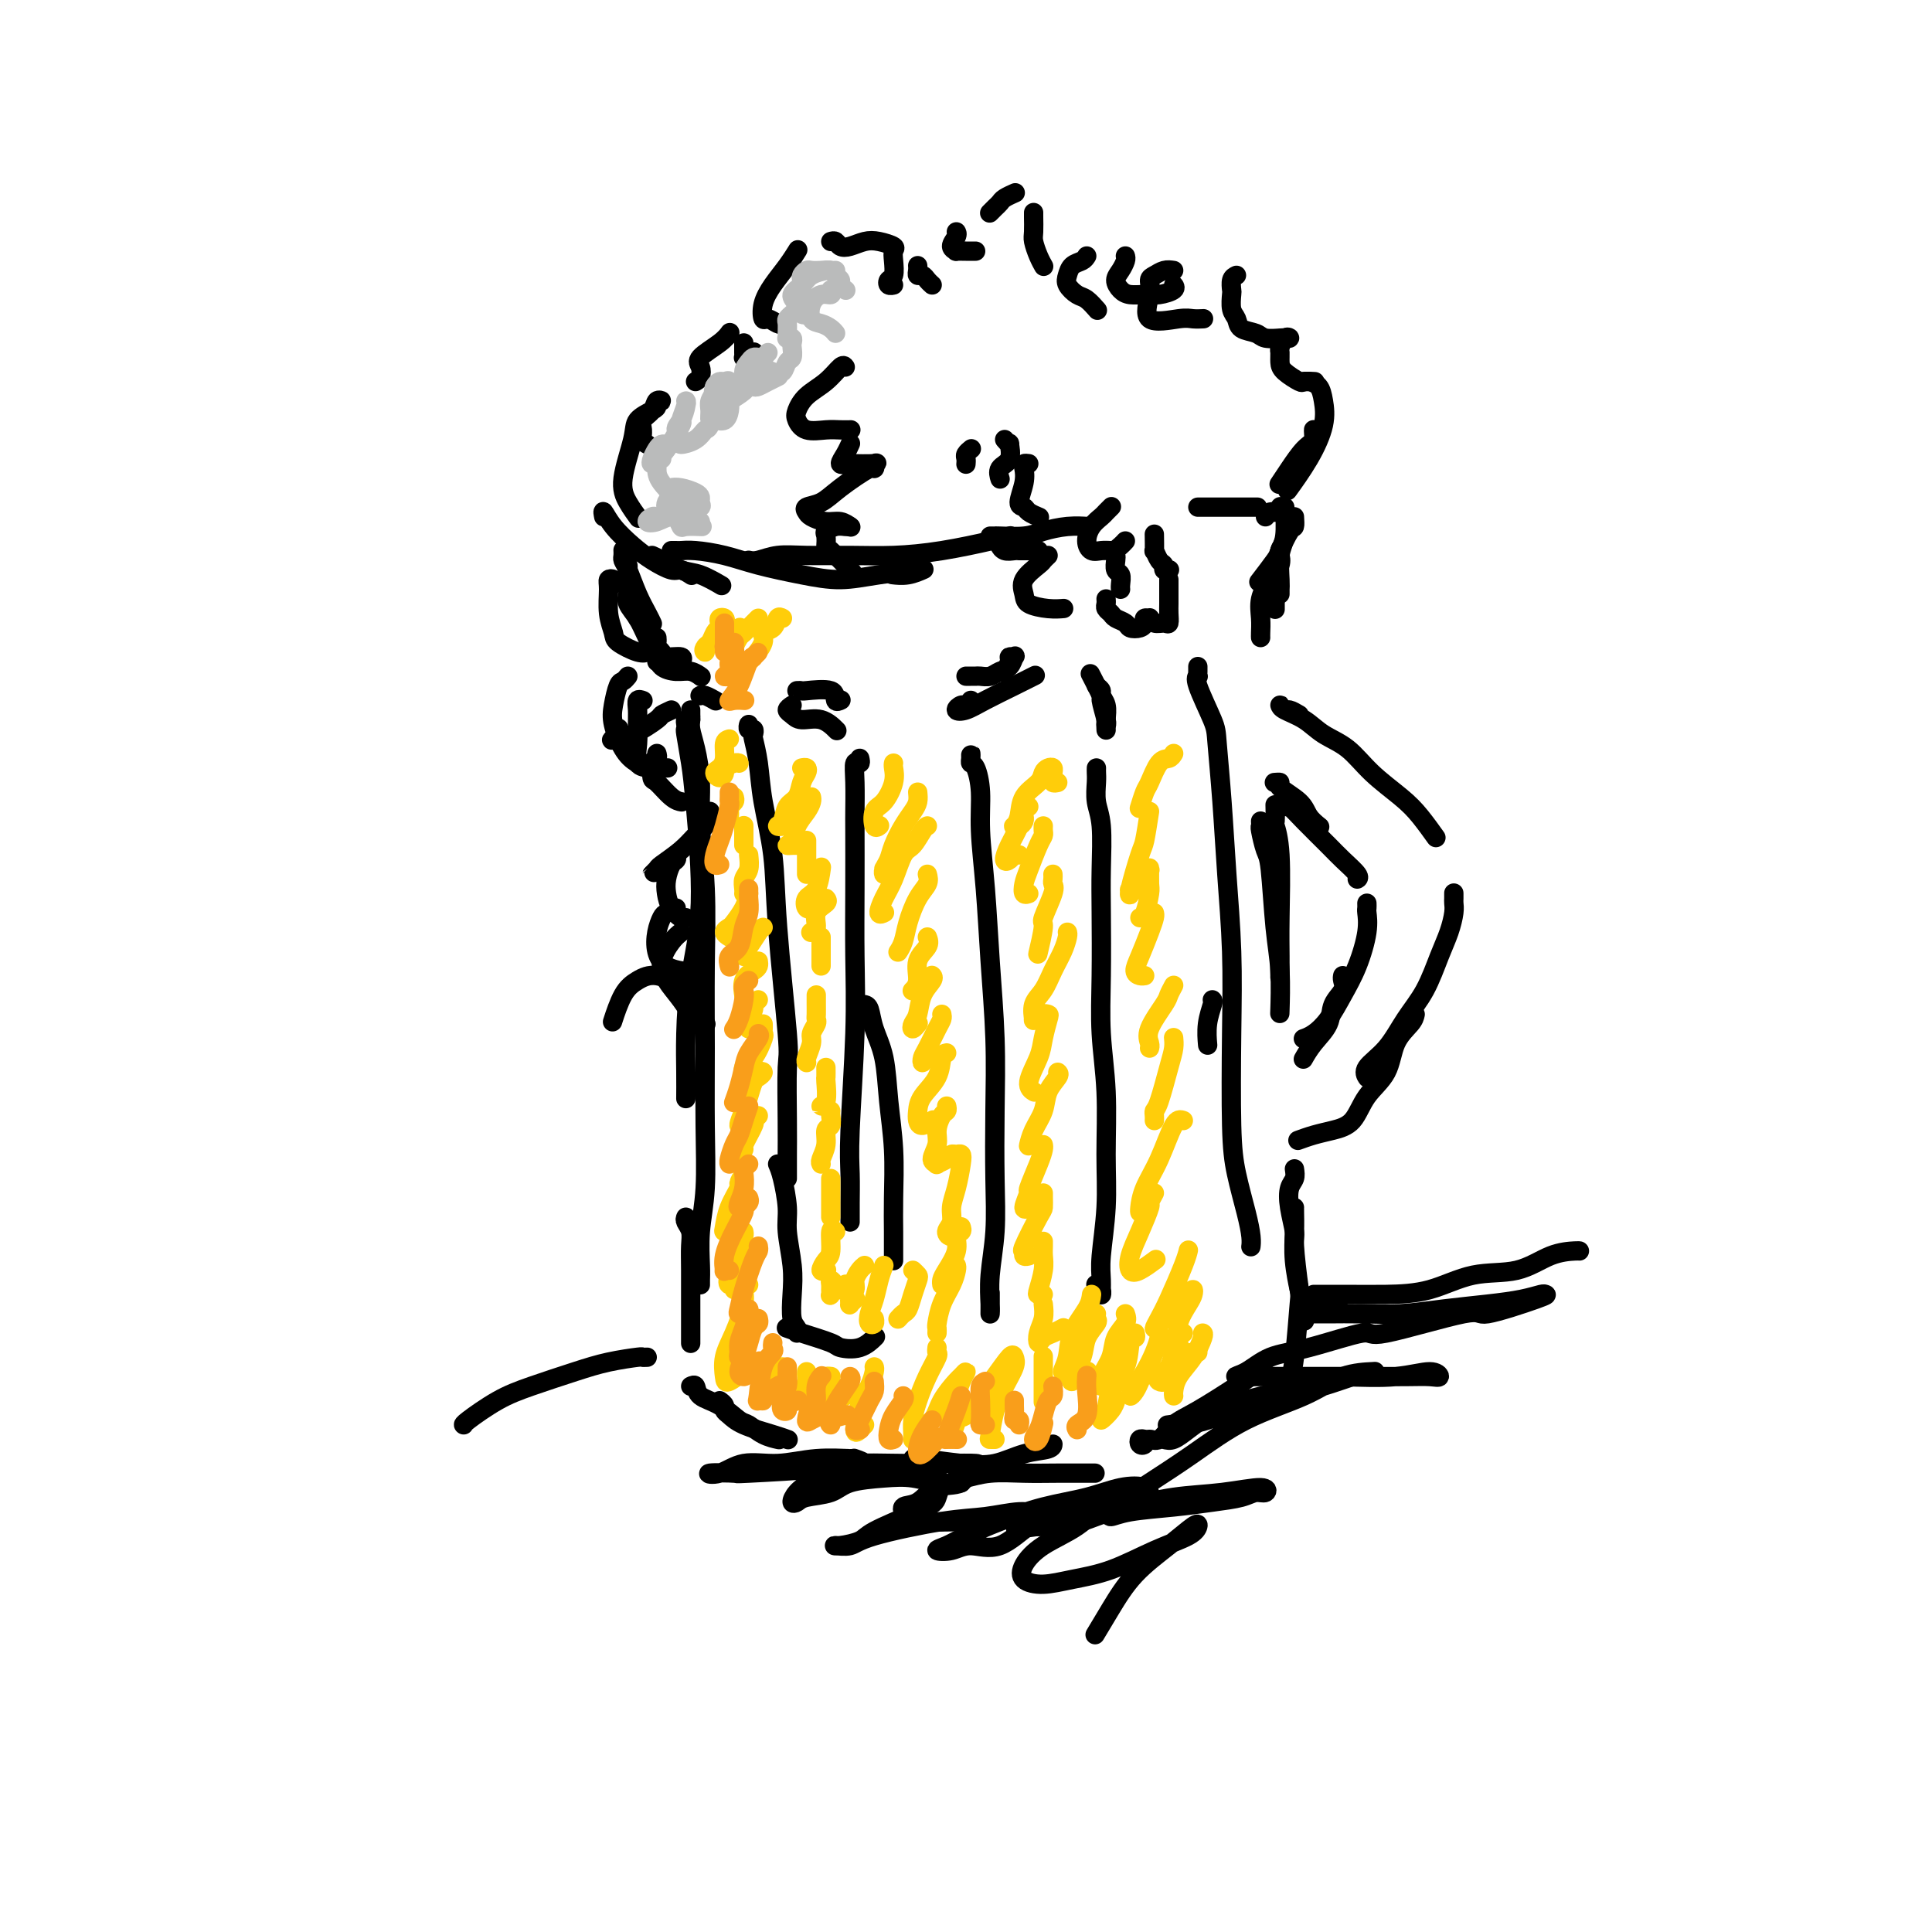 <svg viewBox='0 0 400 400' version='1.1' xmlns='http://www.w3.org/2000/svg' xmlns:xlink='http://www.w3.org/1999/xlink'><g fill='none' stroke='rgb(0,0,0)' stroke-width='4' stroke-linecap='round' stroke-linejoin='round'><path d='M125,107c-0.130,-0.661 -0.260,-1.322 0,-1c0.260,0.322 0.909,1.626 2,3c1.091,1.374 2.626,2.817 4,4c1.374,1.183 2.589,2.107 4,3c1.411,0.893 3.017,1.755 4,2c0.983,0.245 1.341,-0.126 2,0c0.659,0.126 1.617,0.750 2,1c0.383,0.250 0.192,0.125 0,0'/><path d='M135,115c0.482,0.211 0.963,0.421 2,1c1.037,0.579 2.628,1.526 4,2c1.372,0.474 2.523,0.474 4,1c1.477,0.526 3.279,1.579 4,2c0.721,0.421 0.360,0.211 0,0'/><path d='M139,114c0.363,-0.005 0.725,-0.010 1,0c0.275,0.010 0.461,0.033 1,0c0.539,-0.033 1.429,-0.124 3,0c1.571,0.124 3.823,0.461 6,1c2.177,0.539 4.280,1.279 7,2c2.720,0.721 6.058,1.422 9,2c2.942,0.578 5.490,1.031 8,1c2.510,-0.031 4.984,-0.547 8,-1c3.016,-0.453 6.576,-0.844 8,-1c1.424,-0.156 0.712,-0.078 0,0'/><path d='M155,116c0.516,0.114 1.033,0.227 2,0c0.967,-0.227 2.385,-0.795 4,-1c1.615,-0.205 3.425,-0.047 6,0c2.575,0.047 5.913,-0.015 9,0c3.087,0.015 5.924,0.109 9,0c3.076,-0.109 6.392,-0.421 10,-1c3.608,-0.579 7.510,-1.425 10,-2c2.490,-0.575 3.569,-0.879 4,-1c0.431,-0.121 0.216,-0.061 0,0'/><path d='M205,111c0.437,0.006 0.874,0.012 1,0c0.126,-0.012 -0.060,-0.042 1,0c1.060,0.042 3.367,0.155 5,0c1.633,-0.155 2.592,-0.578 4,-1c1.408,-0.422 3.264,-0.844 5,-1c1.736,-0.156 3.353,-0.044 4,0c0.647,0.044 0.323,0.022 0,0'/><path d='M230,105c0.097,-0.094 0.193,-0.188 0,0c-0.193,0.188 -0.677,0.657 -1,1c-0.323,0.343 -0.487,0.561 -1,1c-0.513,0.439 -1.374,1.098 -2,2c-0.626,0.902 -1.015,2.045 -1,3c0.015,0.955 0.435,1.720 1,2c0.565,0.280 1.275,0.075 2,0c0.725,-0.075 1.464,-0.020 2,0c0.536,0.020 0.867,0.006 1,0c0.133,-0.006 0.066,-0.003 0,0'/><path d='M233,112c-0.310,0.336 -0.620,0.671 -1,1c-0.380,0.329 -0.830,0.650 -1,1c-0.170,0.350 -0.060,0.727 0,1c0.060,0.273 0.069,0.441 0,1c-0.069,0.559 -0.214,1.509 0,2c0.214,0.491 0.789,0.523 1,1c0.211,0.477 0.057,1.398 0,2c-0.057,0.602 -0.016,0.886 0,1c0.016,0.114 0.008,0.057 0,0'/><path d='M229,124c0.026,0.333 0.053,0.666 0,1c-0.053,0.334 -0.184,0.667 0,1c0.184,0.333 0.683,0.664 1,1c0.317,0.336 0.453,0.676 1,1c0.547,0.324 1.504,0.633 2,1c0.496,0.367 0.529,0.792 1,1c0.471,0.208 1.380,0.198 2,0c0.620,-0.198 0.953,-0.585 1,-1c0.047,-0.415 -0.191,-0.858 0,-1c0.191,-0.142 0.811,0.016 1,0c0.189,-0.016 -0.055,-0.206 0,0c0.055,0.206 0.407,0.810 1,1c0.593,0.190 1.427,-0.032 2,0c0.573,0.032 0.886,0.317 1,0c0.114,-0.317 0.031,-1.238 0,-2c-0.031,-0.762 -0.008,-1.367 0,-2c0.008,-0.633 0.002,-1.293 0,-2c-0.002,-0.707 -0.001,-1.459 0,-2c0.001,-0.541 0.000,-0.869 0,-1c-0.000,-0.131 -0.000,-0.066 0,0'/><path d='M242,118c0.119,-0.027 0.238,-0.054 0,0c-0.238,0.054 -0.834,0.189 -1,0c-0.166,-0.189 0.099,-0.703 0,-1c-0.099,-0.297 -0.563,-0.378 -1,-1c-0.437,-0.622 -0.849,-1.785 -1,-2c-0.151,-0.215 -0.041,0.519 0,0c0.041,-0.519 0.012,-2.291 0,-3c-0.012,-0.709 -0.006,-0.354 0,0'/><path d='M248,105c0.310,0.000 0.620,0.000 1,0c0.380,0.000 0.831,0.000 1,0c0.169,0.000 0.056,0.000 1,0c0.944,0.000 2.944,0.000 4,0c1.056,0.000 1.169,0.000 2,0c0.831,0.000 2.380,0.000 3,0c0.620,0.000 0.310,0.000 0,0'/><path d='M262,107c0.340,-0.453 0.679,-0.906 1,-1c0.321,-0.094 0.622,0.171 1,0c0.378,-0.171 0.833,-0.777 1,-1c0.167,-0.223 0.048,-0.064 0,0c-0.048,0.064 -0.024,0.032 0,0'/><path d='M266,105c0.008,0.016 0.016,0.032 0,0c-0.016,-0.032 -0.057,-0.111 0,1c0.057,1.111 0.211,3.412 0,5c-0.211,1.588 -0.789,2.464 -1,4c-0.211,1.536 -0.057,3.731 0,5c0.057,1.269 0.015,1.611 0,2c-0.015,0.389 -0.004,0.825 0,1c0.004,0.175 0.002,0.087 0,0'/><path d='M268,107c0.054,0.846 0.109,1.691 0,2c-0.109,0.309 -0.380,0.080 -1,1c-0.620,0.920 -1.589,2.989 -2,4c-0.411,1.011 -0.265,0.965 -1,2c-0.735,1.035 -2.353,3.153 -3,4c-0.647,0.847 -0.324,0.424 0,0'/><path d='M265,114c0.012,0.466 0.024,0.932 0,1c-0.024,0.068 -0.083,-0.260 0,0c0.083,0.260 0.310,1.110 0,2c-0.310,0.890 -1.155,1.822 -2,3c-0.845,1.178 -1.691,2.603 -2,4c-0.309,1.397 -0.083,2.766 0,4c0.083,1.234 0.022,2.332 0,3c-0.022,0.668 -0.006,0.905 0,1c0.006,0.095 0.003,0.047 0,0'/><path d='M265,114c0.113,-0.382 0.226,-0.764 0,0c-0.226,0.764 -0.793,2.674 -1,4c-0.207,1.326 -0.056,2.067 0,3c0.056,0.933 0.015,2.059 0,3c-0.015,0.941 -0.004,1.697 0,2c0.004,0.303 0.002,0.151 0,0'/><path d='M130,118c0.022,-0.453 0.044,-0.906 0,-1c-0.044,-0.094 -0.156,0.171 0,1c0.156,0.829 0.578,2.222 1,4c0.422,1.778 0.844,3.940 1,5c0.156,1.060 0.044,1.017 0,1c-0.044,-0.017 -0.022,-0.009 0,0'/><path d='M129,114c-0.005,-0.090 -0.010,-0.181 0,0c0.010,0.181 0.034,0.632 0,1c-0.034,0.368 -0.124,0.652 0,1c0.124,0.348 0.464,0.759 1,2c0.536,1.241 1.267,3.312 2,5c0.733,1.688 1.466,2.993 2,4c0.534,1.007 0.867,1.716 1,2c0.133,0.284 0.067,0.142 0,0'/><path d='M130,122c0.049,0.263 0.098,0.526 0,1c-0.098,0.474 -0.341,1.160 0,2c0.341,0.840 1.268,1.833 2,3c0.732,1.167 1.268,2.509 2,4c0.732,1.491 1.659,3.132 2,4c0.341,0.868 0.098,0.962 0,1c-0.098,0.038 -0.049,0.019 0,0'/><path d='M135,135c0.380,0.229 0.761,0.457 1,1c0.239,0.543 0.337,1.399 1,2c0.663,0.601 1.890,0.945 3,1c1.110,0.055 2.102,-0.181 3,0c0.898,0.181 1.703,0.780 2,1c0.297,0.220 0.085,0.063 0,0c-0.085,-0.063 -0.042,-0.031 0,0'/><path d='M145,144c-0.054,0.030 -0.107,0.060 0,0c0.107,-0.060 0.375,-0.208 1,0c0.625,0.208 1.607,0.774 2,1c0.393,0.226 0.196,0.113 0,0'/><path d='M143,149c-0.421,-0.081 -0.842,-0.161 -1,0c-0.158,0.161 -0.054,0.564 0,1c0.054,0.436 0.059,0.904 0,1c-0.059,0.096 -0.180,-0.182 0,1c0.180,1.182 0.661,3.822 1,6c0.339,2.178 0.536,3.894 1,9c0.464,5.106 1.196,13.604 1,20c-0.196,6.396 -1.321,10.692 -2,15c-0.679,4.308 -0.914,8.629 -1,12c-0.086,3.371 -0.023,5.792 0,8c0.023,2.208 0.007,4.202 0,5c-0.007,0.798 -0.003,0.399 0,0'/><path d='M143,147c-0.006,0.349 -0.012,0.698 0,1c0.012,0.302 0.041,0.556 0,1c-0.041,0.444 -0.151,1.076 0,2c0.151,0.924 0.562,2.139 1,4c0.438,1.861 0.902,4.366 1,7c0.098,2.634 -0.170,5.395 0,9c0.170,3.605 0.779,8.054 1,13c0.221,4.946 0.056,10.389 0,16c-0.056,5.611 -0.001,11.390 0,17c0.001,5.610 -0.052,11.051 0,16c0.052,4.949 0.210,9.407 0,13c-0.210,3.593 -0.788,6.322 -1,9c-0.212,2.678 -0.057,5.306 0,7c0.057,1.694 0.015,2.454 0,3c-0.015,0.546 -0.004,0.878 0,1c0.004,0.122 0.001,0.035 0,0c-0.001,-0.035 -0.001,-0.017 0,0'/><path d='M142,252c-0.113,0.261 -0.226,0.523 0,1c0.226,0.477 0.793,1.171 1,2c0.207,0.829 0.056,1.795 0,3c-0.056,1.205 -0.015,2.649 0,5c0.015,2.351 0.004,5.610 0,8c-0.004,2.390 -0.001,3.913 0,5c0.001,1.087 0.000,1.739 0,2c-0.000,0.261 -0.000,0.130 0,0'/><path d='M143,287c0.401,-0.189 0.803,-0.378 1,0c0.197,0.378 0.191,1.323 1,2c0.809,0.677 2.434,1.085 4,2c1.566,0.915 3.071,2.336 4,3c0.929,0.664 1.280,0.570 2,1c0.720,0.430 1.809,1.385 3,2c1.191,0.615 2.483,0.890 3,1c0.517,0.110 0.258,0.055 0,0'/><path d='M149,290c0.440,0.327 0.880,0.655 1,1c0.120,0.345 -0.080,0.709 0,1c0.080,0.291 0.438,0.509 1,1c0.562,0.491 1.326,1.255 3,2c1.674,0.745 4.258,1.470 6,2c1.742,0.530 2.640,0.866 3,1c0.360,0.134 0.180,0.067 0,0'/><path d='M189,302c0.400,-0.007 0.801,-0.014 1,0c0.199,0.014 0.197,0.050 0,0c-0.197,-0.050 -0.589,-0.184 1,0c1.589,0.184 5.158,0.687 8,1c2.842,0.313 4.958,0.438 7,0c2.042,-0.438 4.011,-1.437 6,-2c1.989,-0.563 3.997,-0.690 5,-1c1.003,-0.310 1.001,-0.803 1,-1c-0.001,-0.197 -0.000,-0.099 0,0'/><path d='M198,306c0.450,0.113 0.899,0.226 2,0c1.101,-0.226 2.853,-0.793 5,-1c2.147,-0.207 4.689,-0.056 7,0c2.311,0.056 4.391,0.015 7,0c2.609,-0.015 5.745,-0.004 7,0c1.255,0.004 0.627,0.002 0,0'/><path d='M238,298c-0.316,0.028 -0.632,0.056 -1,0c-0.368,-0.056 -0.787,-0.194 -1,0c-0.213,0.194 -0.221,0.722 0,1c0.221,0.278 0.669,0.306 1,0c0.331,-0.306 0.543,-0.947 1,-1c0.457,-0.053 1.157,0.480 2,0c0.843,-0.480 1.827,-1.975 3,-3c1.173,-1.025 2.535,-1.581 5,-3c2.465,-1.419 6.032,-3.700 8,-5c1.968,-1.300 2.338,-1.619 3,-2c0.662,-0.381 1.618,-0.823 2,-1c0.382,-0.177 0.191,-0.088 0,0'/><path d='M241,298c0.595,0.159 1.190,0.319 2,0c0.810,-0.319 1.836,-1.116 3,-2c1.164,-0.884 2.467,-1.853 4,-3c1.533,-1.147 3.295,-2.470 4,-3c0.705,-0.530 0.352,-0.265 0,0'/><path d='M269,148c-0.762,-0.452 -1.524,-0.903 -2,-1c-0.476,-0.097 -0.665,0.161 -1,0c-0.335,-0.161 -0.814,-0.742 -1,-1c-0.186,-0.258 -0.077,-0.195 0,0c0.077,0.195 0.121,0.522 1,1c0.879,0.478 2.591,1.107 4,2c1.409,0.893 2.515,2.051 4,3c1.485,0.949 3.347,1.691 5,3c1.653,1.309 3.095,3.185 5,5c1.905,1.815 4.274,3.569 6,5c1.726,1.431 2.811,2.539 4,4c1.189,1.461 2.483,3.275 3,4c0.517,0.725 0.259,0.363 0,0'/><path d='M301,185c-0.001,-0.092 -0.003,-0.185 0,0c0.003,0.185 0.009,0.647 0,1c-0.009,0.353 -0.035,0.596 0,1c0.035,0.404 0.131,0.970 0,2c-0.131,1.030 -0.487,2.526 -1,4c-0.513,1.474 -1.182,2.926 -2,5c-0.818,2.074 -1.785,4.770 -3,7c-1.215,2.230 -2.679,3.995 -4,6c-1.321,2.005 -2.498,4.249 -4,6c-1.502,1.751 -3.327,3.010 -4,4c-0.673,0.990 -0.192,1.711 0,2c0.192,0.289 0.096,0.144 0,0'/><path d='M293,210c-0.116,0.544 -0.232,1.087 -1,2c-0.768,0.913 -2.190,2.195 -3,4c-0.810,1.805 -1.010,4.133 -2,6c-0.990,1.867 -2.770,3.275 -4,5c-1.230,1.725 -1.910,3.769 -3,5c-1.090,1.231 -2.591,1.650 -4,2c-1.409,0.350 -2.725,0.633 -4,1c-1.275,0.367 -2.507,0.819 -3,1c-0.493,0.181 -0.246,0.090 0,0'/><path d='M264,162c-0.143,0.011 -0.285,0.023 0,0c0.285,-0.023 0.998,-0.079 1,0c0.002,0.079 -0.707,0.295 0,1c0.707,0.705 2.829,1.900 4,3c1.171,1.100 1.392,2.104 2,3c0.608,0.896 1.602,1.685 2,2c0.398,0.315 0.199,0.158 0,0'/><path d='M266,167c0.217,-0.206 0.434,-0.413 1,0c0.566,0.413 1.483,1.445 3,3c1.517,1.555 3.636,3.632 5,5c1.364,1.368 1.974,2.026 3,3c1.026,0.974 2.469,2.262 3,3c0.531,0.738 0.152,0.925 0,1c-0.152,0.075 -0.076,0.037 0,0'/><path d='M283,187c0.011,0.384 0.022,0.769 0,1c-0.022,0.231 -0.078,0.309 0,1c0.078,0.691 0.288,1.996 0,4c-0.288,2.004 -1.076,4.709 -2,7c-0.924,2.291 -1.985,4.169 -3,6c-1.015,1.831 -1.983,3.614 -3,5c-1.017,1.386 -2.081,2.373 -3,3c-0.919,0.627 -1.691,0.893 -2,1c-0.309,0.107 -0.154,0.053 0,0'/><path d='M278,202c-0.058,0.262 -0.116,0.523 0,1c0.116,0.477 0.406,1.168 0,2c-0.406,0.832 -1.506,1.803 -2,3c-0.494,1.197 -0.380,2.620 -1,4c-0.620,1.380 -1.975,2.718 -3,4c-1.025,1.282 -1.722,2.509 -2,3c-0.278,0.491 -0.139,0.245 0,0'/><path d='M261,170c0.024,0.420 0.048,0.841 0,1c-0.048,0.159 -0.167,0.057 0,1c0.167,0.943 0.619,2.930 1,4c0.381,1.070 0.690,1.223 1,4c0.310,2.777 0.619,8.177 1,12c0.381,3.823 0.833,6.068 1,9c0.167,2.932 0.048,6.552 0,8c-0.048,1.448 -0.024,0.724 0,0'/><path d='M264,167c-0.008,-0.334 -0.016,-0.668 0,0c0.016,0.668 0.057,2.337 0,3c-0.057,0.663 -0.211,0.318 0,1c0.211,0.682 0.789,2.390 1,6c0.211,3.610 0.057,9.122 0,13c-0.057,3.878 -0.015,6.121 0,8c0.015,1.879 0.004,3.394 0,4c-0.004,0.606 -0.002,0.303 0,0'/><path d='M268,242c0.105,0.702 0.209,1.403 0,2c-0.209,0.597 -0.733,1.088 -1,2c-0.267,0.912 -0.278,2.245 0,4c0.278,1.755 0.845,3.932 1,5c0.155,1.068 -0.103,1.029 0,3c0.103,1.971 0.566,5.954 1,9c0.434,3.046 0.838,5.156 1,6c0.162,0.844 0.081,0.422 0,0'/><path d='M268,250c-0.008,0.104 -0.015,0.208 0,1c0.015,0.792 0.054,2.273 0,4c-0.054,1.727 -0.200,3.700 0,6c0.200,2.300 0.747,4.929 1,6c0.253,1.071 0.212,0.586 0,3c-0.212,2.414 -0.596,7.727 -1,11c-0.404,3.273 -0.830,4.507 -1,5c-0.170,0.493 -0.085,0.247 0,0'/><path d='M155,151c0.030,-0.544 0.060,-1.088 0,-1c-0.060,0.088 -0.209,0.807 0,1c0.209,0.193 0.776,-0.141 1,0c0.224,0.141 0.106,0.756 0,1c-0.106,0.244 -0.198,0.118 0,1c0.198,0.882 0.688,2.773 1,5c0.312,2.227 0.448,4.791 1,8c0.552,3.209 1.521,7.063 2,11c0.479,3.937 0.468,7.956 1,15c0.532,7.044 1.607,17.113 2,22c0.393,4.887 0.105,4.591 0,7c-0.105,2.409 -0.028,7.521 0,11c0.028,3.479 0.008,5.324 0,7c-0.008,1.676 -0.002,3.182 0,4c0.002,0.818 0.001,0.948 0,1c-0.001,0.052 -0.000,0.026 0,0'/><path d='M161,241c0.301,0.694 0.603,1.387 1,3c0.397,1.613 0.890,4.144 1,6c0.110,1.856 -0.163,3.036 0,5c0.163,1.964 0.762,4.712 1,7c0.238,2.288 0.116,4.116 0,6c-0.116,1.884 -0.227,3.825 0,5c0.227,1.175 0.792,1.586 1,2c0.208,0.414 0.059,0.833 0,1c-0.059,0.167 -0.030,0.084 0,0'/><path d='M163,275c-0.167,-0.060 -0.334,-0.119 0,0c0.334,0.119 1.169,0.417 3,1c1.831,0.583 4.659,1.452 6,2c1.341,0.548 1.194,0.776 2,1c0.806,0.224 2.563,0.445 4,0c1.437,-0.445 2.553,-1.556 3,-2c0.447,-0.444 0.223,-0.222 0,0'/><path d='M165,143c0.455,-0.016 0.910,-0.032 1,0c0.090,0.032 -0.186,0.114 1,0c1.186,-0.114 3.833,-0.422 5,0c1.167,0.422 0.853,1.575 1,2c0.147,0.425 0.756,0.121 1,0c0.244,-0.121 0.122,-0.061 0,0'/><path d='M164,146c-0.501,0.344 -1.003,0.688 -1,1c0.003,0.312 0.509,0.592 1,1c0.491,0.408 0.967,0.944 2,1c1.033,0.056 2.624,-0.370 4,0c1.376,0.370 2.536,1.534 3,2c0.464,0.466 0.232,0.233 0,0'/><path d='M178,157c0.113,0.499 0.226,0.997 0,1c-0.226,0.003 -0.793,-0.491 -1,0c-0.207,0.491 -0.056,1.966 0,4c0.056,2.034 0.016,4.629 0,6c-0.016,1.371 -0.008,1.520 0,4c0.008,2.480 0.016,7.291 0,12c-0.016,4.709 -0.057,9.316 0,14c0.057,4.684 0.211,9.444 0,16c-0.211,6.556 -0.789,14.909 -1,20c-0.211,5.091 -0.057,6.919 0,9c0.057,2.081 0.015,4.413 0,6c-0.015,1.587 -0.004,2.427 0,3c0.004,0.573 0.001,0.878 0,1c-0.001,0.122 -0.001,0.061 0,0'/><path d='M179,208c0.364,0.095 0.728,0.191 1,1c0.272,0.809 0.451,2.332 1,4c0.549,1.668 1.468,3.480 2,6c0.532,2.520 0.679,5.747 1,9c0.321,3.253 0.818,6.532 1,10c0.182,3.468 0.049,7.125 0,10c-0.049,2.875 -0.013,4.966 0,7c0.013,2.034 0.004,4.009 0,5c-0.004,0.991 -0.001,0.997 0,1c0.001,0.003 0.001,0.001 0,0'/><path d='M200,140c0.327,-0.002 0.654,-0.004 1,0c0.346,0.004 0.712,0.013 1,0c0.288,-0.013 0.497,-0.050 1,0c0.503,0.050 1.299,0.185 2,0c0.701,-0.185 1.308,-0.691 2,-1c0.692,-0.309 1.468,-0.421 2,-1c0.532,-0.579 0.818,-1.626 1,-2c0.182,-0.374 0.259,-0.075 0,0c-0.259,0.075 -0.853,-0.073 -1,0c-0.147,0.073 0.153,0.366 0,1c-0.153,0.634 -0.758,1.610 -1,2c-0.242,0.390 -0.121,0.195 0,0'/><path d='M201,145c-0.350,0.450 -0.700,0.900 -1,1c-0.300,0.100 -0.549,-0.151 -1,0c-0.451,0.151 -1.105,0.702 -1,1c0.105,0.298 0.967,0.342 2,0c1.033,-0.342 2.236,-1.071 4,-2c1.764,-0.929 4.090,-2.058 6,-3c1.910,-0.942 3.403,-1.698 4,-2c0.597,-0.302 0.299,-0.151 0,0'/><path d='M226,140c-0.235,-0.453 -0.469,-0.906 0,0c0.469,0.906 1.642,3.171 2,4c0.358,0.829 -0.100,0.222 0,1c0.100,0.778 0.758,2.940 1,4c0.242,1.060 0.069,1.017 0,1c-0.069,-0.017 -0.035,-0.009 0,0'/><path d='M227,142c0.453,0.350 0.906,0.700 1,1c0.094,0.300 -0.171,0.550 0,1c0.171,0.450 0.778,1.100 1,2c0.222,0.900 0.060,2.050 0,3c-0.060,0.950 -0.017,1.700 0,2c0.017,0.300 0.009,0.150 0,0'/><path d='M201,157c-0.006,-0.506 -0.012,-1.012 0,-1c0.012,0.012 0.041,0.542 0,1c-0.041,0.458 -0.151,0.842 0,1c0.151,0.158 0.565,0.089 1,1c0.435,0.911 0.891,2.803 1,5c0.109,2.197 -0.128,4.699 0,8c0.128,3.301 0.623,7.400 1,12c0.377,4.600 0.638,9.700 1,15c0.362,5.300 0.825,10.800 1,16c0.175,5.200 0.061,10.100 0,15c-0.061,4.900 -0.069,9.800 0,14c0.069,4.200 0.215,7.699 0,11c-0.215,3.301 -0.790,6.404 -1,9c-0.210,2.596 -0.056,4.685 0,6c0.056,1.315 0.015,1.858 0,2c-0.015,0.142 -0.004,-0.116 0,-1c0.004,-0.884 0.001,-2.396 0,-3c-0.001,-0.604 -0.001,-0.302 0,0'/><path d='M227,159c-0.008,0.293 -0.016,0.586 0,1c0.016,0.414 0.057,0.950 0,2c-0.057,1.050 -0.211,2.614 0,4c0.211,1.386 0.788,2.592 1,5c0.212,2.408 0.061,6.017 0,9c-0.061,2.983 -0.031,5.340 0,9c0.031,3.660 0.062,8.624 0,13c-0.062,4.376 -0.217,8.165 0,12c0.217,3.835 0.804,7.715 1,12c0.196,4.285 -0.000,8.974 0,13c0.000,4.026 0.197,7.387 0,11c-0.197,3.613 -0.789,7.476 -1,10c-0.211,2.524 -0.043,3.710 0,5c0.043,1.290 -0.040,2.686 0,3c0.040,0.314 0.203,-0.454 0,-1c-0.203,-0.546 -0.772,-0.870 -1,-1c-0.228,-0.130 -0.114,-0.065 0,0'/><path d='M248,138c0.006,0.307 0.012,0.614 0,1c-0.012,0.386 -0.043,0.852 0,1c0.043,0.148 0.158,-0.022 0,0c-0.158,0.022 -0.590,0.234 0,2c0.590,1.766 2.200,5.084 3,7c0.800,1.916 0.789,2.430 1,5c0.211,2.570 0.644,7.196 1,12c0.356,4.804 0.633,9.786 1,15c0.367,5.214 0.823,10.659 1,16c0.177,5.341 0.076,10.579 0,17c-0.076,6.421 -0.125,14.025 0,19c0.125,4.975 0.426,7.319 1,10c0.574,2.681 1.422,5.698 2,8c0.578,2.302 0.886,3.889 1,5c0.114,1.111 0.032,1.746 0,2c-0.032,0.254 -0.016,0.127 0,0'/><path d='M251,207c0.113,0.089 0.226,0.179 0,1c-0.226,0.821 -0.792,2.375 -1,4c-0.208,1.625 -0.060,3.321 0,4c0.060,0.679 0.030,0.339 0,0'/><path d='M134,92c-0.437,-0.245 -0.875,-0.490 -1,-1c-0.125,-0.510 0.062,-1.285 0,-2c-0.062,-0.715 -0.374,-1.369 0,-2c0.374,-0.631 1.435,-1.238 2,-2c0.565,-0.762 0.634,-1.680 1,-2c0.366,-0.320 1.030,-0.042 1,0c-0.030,0.042 -0.752,-0.152 -1,0c-0.248,0.152 -0.022,0.651 0,1c0.022,0.349 -0.160,0.547 -1,1c-0.840,0.453 -2.337,1.162 -3,2c-0.663,0.838 -0.493,1.805 -1,4c-0.507,2.195 -1.693,5.619 -2,8c-0.307,2.381 0.263,3.718 1,5c0.737,1.282 1.639,2.509 2,3c0.361,0.491 0.180,0.245 0,0'/><path d='M144,79c0.394,-0.237 0.789,-0.474 1,-1c0.211,-0.526 0.239,-1.343 0,-2c-0.239,-0.657 -0.744,-1.156 0,-2c0.744,-0.844 2.739,-2.035 4,-3c1.261,-0.965 1.789,-1.704 2,-2c0.211,-0.296 0.106,-0.148 0,0'/><path d='M154,71c0.002,0.340 0.003,0.681 0,1c-0.003,0.319 -0.011,0.618 0,1c0.011,0.382 0.042,0.848 0,1c-0.042,0.152 -0.156,-0.011 0,0c0.156,0.011 0.580,0.195 1,0c0.420,-0.195 0.834,-0.770 1,-1c0.166,-0.230 0.083,-0.115 0,0'/><path d='M162,67c-0.224,0.131 -0.447,0.262 -1,0c-0.553,-0.262 -1.435,-0.916 -2,-1c-0.565,-0.084 -0.813,0.401 -1,0c-0.187,-0.401 -0.313,-1.688 0,-3c0.313,-1.313 1.063,-2.651 2,-4c0.937,-1.349 2.060,-2.709 3,-4c0.940,-1.291 1.697,-2.512 2,-3c0.303,-0.488 0.151,-0.244 0,0'/><path d='M172,50c0.350,-0.106 0.701,-0.211 1,0c0.299,0.211 0.547,0.739 1,1c0.453,0.261 1.113,0.254 2,0c0.887,-0.254 2.003,-0.757 3,-1c0.997,-0.243 1.876,-0.226 3,0c1.124,0.226 2.494,0.662 3,1c0.506,0.338 0.149,0.578 0,1c-0.149,0.422 -0.089,1.027 0,2c0.089,0.973 0.206,2.313 0,3c-0.206,0.687 -0.736,0.720 -1,1c-0.264,0.280 -0.263,0.806 0,1c0.263,0.194 0.790,0.055 1,0c0.210,-0.055 0.105,-0.028 0,0'/><path d='M190,55c0.024,0.303 0.049,0.607 0,1c-0.049,0.393 -0.171,0.876 0,1c0.171,0.124 0.633,-0.111 1,0c0.367,0.111 0.637,0.568 1,1c0.363,0.432 0.818,0.838 1,1c0.182,0.162 0.091,0.081 0,0'/><path d='M202,52c-0.373,-0.001 -0.746,-0.002 -1,0c-0.254,0.002 -0.390,0.008 -1,0c-0.610,-0.008 -1.694,-0.030 -2,0c-0.306,0.030 0.167,0.113 0,0c-0.167,-0.113 -0.973,-0.422 -1,-1c-0.027,-0.578 0.723,-1.425 1,-2c0.277,-0.575 0.079,-0.879 0,-1c-0.079,-0.121 -0.040,-0.061 0,0'/><path d='M205,44c-0.087,0.089 -0.174,0.178 0,0c0.174,-0.178 0.607,-0.622 1,-1c0.393,-0.378 0.744,-0.689 1,-1c0.256,-0.311 0.415,-0.622 1,-1c0.585,-0.378 1.596,-0.822 2,-1c0.404,-0.178 0.202,-0.089 0,0'/><path d='M214,44c-0.006,0.124 -0.012,0.247 0,1c0.012,0.753 0.042,2.135 0,3c-0.042,0.865 -0.156,1.211 0,2c0.156,0.789 0.580,2.020 1,3c0.420,0.980 0.834,1.709 1,2c0.166,0.291 0.083,0.146 0,0'/><path d='M225,53c-0.223,0.358 -0.446,0.716 -1,1c-0.554,0.284 -1.439,0.495 -2,1c-0.561,0.505 -0.798,1.306 -1,2c-0.202,0.694 -0.369,1.283 0,2c0.369,0.717 1.274,1.563 2,2c0.726,0.437 1.272,0.464 2,1c0.728,0.536 1.636,1.582 2,2c0.364,0.418 0.182,0.209 0,0'/><path d='M233,53c0.078,0.243 0.155,0.486 0,1c-0.155,0.514 -0.544,1.300 -1,2c-0.456,0.700 -0.979,1.313 -1,2c-0.021,0.687 0.461,1.449 1,2c0.539,0.551 1.136,0.890 2,1c0.864,0.110 1.997,-0.009 3,0c1.003,0.009 1.877,0.147 3,0c1.123,-0.147 2.495,-0.578 3,-1c0.505,-0.422 0.144,-0.835 0,-1c-0.144,-0.165 -0.072,-0.083 0,0'/><path d='M243,56c-0.652,-0.096 -1.305,-0.193 -2,0c-0.695,0.193 -1.434,0.675 -2,1c-0.566,0.325 -0.959,0.494 -1,1c-0.041,0.506 0.270,1.351 0,3c-0.270,1.649 -1.119,4.102 0,5c1.119,0.898 4.207,0.241 6,0c1.793,-0.241 2.290,-0.065 3,0c0.710,0.065 1.631,0.019 2,0c0.369,-0.019 0.184,-0.009 0,0'/><path d='M256,57c-0.421,0.205 -0.841,0.411 -1,1c-0.159,0.589 -0.056,1.562 0,2c0.056,0.438 0.063,0.341 0,1c-0.063,0.659 -0.198,2.075 0,3c0.198,0.925 0.729,1.358 1,2c0.271,0.642 0.282,1.492 1,2c0.718,0.508 2.144,0.672 3,1c0.856,0.328 1.141,0.818 2,1c0.859,0.182 2.293,0.056 3,0c0.707,-0.056 0.687,-0.041 1,0c0.313,0.041 0.959,0.108 1,0c0.041,-0.108 -0.524,-0.391 -1,0c-0.476,0.391 -0.863,1.457 -1,2c-0.137,0.543 -0.025,0.562 0,1c0.025,0.438 -0.039,1.294 0,2c0.039,0.706 0.179,1.261 1,2c0.821,0.739 2.323,1.662 3,2c0.677,0.338 0.528,0.091 1,0c0.472,-0.091 1.563,-0.026 2,0c0.437,0.026 0.218,0.013 0,0'/><path d='M271,79c-0.482,0.014 -0.964,0.027 -1,0c-0.036,-0.027 0.375,-0.096 1,0c0.625,0.096 1.463,0.356 2,1c0.537,0.644 0.774,1.673 1,3c0.226,1.327 0.442,2.954 0,5c-0.442,2.046 -1.542,4.512 -3,7c-1.458,2.488 -3.274,4.996 -4,6c-0.726,1.004 -0.363,0.502 0,0'/><path d='M272,90c-0.041,-0.615 -0.081,-1.229 0,-1c0.081,0.229 0.284,1.302 0,2c-0.284,0.698 -1.056,1.022 -2,2c-0.944,0.978 -2.062,2.609 -3,4c-0.938,1.391 -1.697,2.540 -2,3c-0.303,0.460 -0.152,0.230 0,0'/><path d='M127,121c0.115,-0.395 0.231,-0.790 0,-1c-0.231,-0.210 -0.808,-0.237 -1,0c-0.192,0.237 0.000,0.736 0,2c-0.000,1.264 -0.192,3.291 0,5c0.192,1.709 0.770,3.099 1,4c0.230,0.901 0.113,1.314 1,2c0.887,0.686 2.777,1.646 4,2c1.223,0.354 1.778,0.101 2,0c0.222,-0.101 0.111,-0.051 0,0'/><path d='M136,132c0.029,0.331 0.057,0.662 0,1c-0.057,0.338 -0.201,0.683 0,1c0.201,0.317 0.747,0.607 1,1c0.253,0.393 0.212,0.889 1,1c0.788,0.111 2.404,-0.162 3,0c0.596,0.162 0.170,0.761 0,1c-0.170,0.239 -0.085,0.120 0,0'/><path d='M139,147c-0.852,0.393 -1.704,0.787 -2,1c-0.296,0.213 -0.037,0.246 -1,1c-0.963,0.754 -3.147,2.230 -5,3c-1.853,0.770 -3.373,0.835 -4,1c-0.627,0.165 -0.361,0.429 0,0c0.361,-0.429 0.817,-1.551 1,-2c0.183,-0.449 0.091,-0.224 0,0'/><path d='M133,145c0.114,0.043 0.227,0.086 0,0c-0.227,-0.086 -0.795,-0.300 -1,0c-0.205,0.300 -0.047,1.114 0,2c0.047,0.886 -0.019,1.845 0,3c0.019,1.155 0.121,2.506 0,4c-0.121,1.494 -0.465,3.133 0,4c0.465,0.867 1.741,0.964 3,1c1.259,0.036 2.503,0.010 3,0c0.497,-0.010 0.249,-0.005 0,0'/><path d='M130,140c-0.337,0.408 -0.673,0.815 -1,1c-0.327,0.185 -0.643,0.147 -1,1c-0.357,0.853 -0.754,2.596 -1,4c-0.246,1.404 -0.342,2.467 0,4c0.342,1.533 1.123,3.535 2,5c0.877,1.465 1.852,2.395 3,3c1.148,0.605 2.471,0.887 3,1c0.529,0.113 0.265,0.056 0,0'/><path d='M136,156c0.111,0.398 0.221,0.797 0,1c-0.221,0.203 -0.774,0.212 -1,1c-0.226,0.788 -0.127,2.355 0,3c0.127,0.645 0.281,0.369 1,1c0.719,0.631 2.001,2.170 3,3c0.999,0.830 1.714,0.951 2,1c0.286,0.049 0.143,0.024 0,0'/><path d='M147,168c0.069,0.239 0.137,0.477 0,1c-0.137,0.523 -0.480,1.330 -1,2c-0.520,0.670 -1.216,1.204 -2,2c-0.784,0.796 -1.656,1.856 -3,3c-1.344,1.144 -3.158,2.373 -4,3c-0.842,0.627 -0.710,0.653 -1,1c-0.290,0.347 -1.001,1.017 -1,1c0.001,-0.017 0.715,-0.719 1,-1c0.285,-0.281 0.143,-0.140 0,0'/><path d='M140,177c0.084,0.381 0.168,0.763 0,1c-0.168,0.237 -0.588,0.330 -1,1c-0.412,0.670 -0.814,1.917 -1,3c-0.186,1.083 -0.155,2.003 0,3c0.155,0.997 0.433,2.071 1,3c0.567,0.929 1.422,1.712 2,2c0.578,0.288 0.879,0.082 1,0c0.121,-0.082 0.060,-0.041 0,0'/><path d='M140,188c-0.760,0.374 -1.520,0.748 -2,1c-0.480,0.252 -0.682,0.383 -1,1c-0.318,0.617 -0.754,1.721 -1,3c-0.246,1.279 -0.303,2.735 0,4c0.303,1.265 0.966,2.341 2,3c1.034,0.659 2.438,0.903 3,1c0.562,0.097 0.281,0.049 0,0'/><path d='M141,193c-0.607,0.489 -1.215,0.979 -2,2c-0.785,1.021 -1.748,2.575 -2,4c-0.252,1.425 0.206,2.722 1,4c0.794,1.278 1.924,2.539 3,4c1.076,1.461 2.097,3.124 3,4c0.903,0.876 1.686,0.965 2,1c0.314,0.035 0.157,0.018 0,0'/><path d='M143,205c-0.380,-0.179 -0.761,-0.359 -2,-1c-1.239,-0.641 -3.338,-1.744 -5,-2c-1.662,-0.256 -2.889,0.333 -4,1c-1.111,0.667 -2.107,1.410 -3,3c-0.893,1.590 -1.684,4.026 -2,5c-0.316,0.974 -0.158,0.487 0,0'/><path d='M134,281c-0.451,0.019 -0.902,0.039 -1,0c-0.098,-0.039 0.157,-0.136 -1,0c-1.157,0.136 -3.725,0.506 -6,1c-2.275,0.494 -4.256,1.113 -7,2c-2.744,0.887 -6.252,2.041 -9,3c-2.748,0.959 -4.737,1.721 -7,3c-2.263,1.279 -4.802,3.075 -6,4c-1.198,0.925 -1.057,0.979 -1,1c0.057,0.021 0.028,0.011 0,0'/><path d='M272,268c0.412,-0.000 0.823,-0.001 1,0c0.177,0.001 0.119,0.003 1,0c0.881,-0.003 2.702,-0.012 5,0c2.298,0.012 5.075,0.046 8,0c2.925,-0.046 5.999,-0.170 9,-1c3.001,-0.830 5.928,-2.366 9,-3c3.072,-0.634 6.287,-0.366 9,-1c2.713,-0.634 4.923,-2.170 7,-3c2.077,-0.830 4.021,-0.954 5,-1c0.979,-0.046 0.994,-0.013 1,0c0.006,0.013 0.003,0.007 0,0'/><path d='M277,270c-0.817,0.309 -1.635,0.619 -3,1c-1.365,0.381 -3.278,0.834 -4,1c-0.722,0.166 -0.255,0.045 0,0c0.255,-0.045 0.297,-0.015 1,0c0.703,0.015 2.065,0.015 4,0c1.935,-0.015 4.442,-0.045 7,0c2.558,0.045 5.165,0.166 8,0c2.835,-0.166 5.897,-0.619 9,-1c3.103,-0.381 6.245,-0.690 9,-1c2.755,-0.310 5.122,-0.621 7,-1c1.878,-0.379 3.268,-0.828 4,-1c0.732,-0.172 0.808,-0.069 1,0c0.192,0.069 0.502,0.103 -2,1c-2.502,0.897 -7.815,2.657 -10,3c-2.185,0.343 -1.241,-0.730 -5,0c-3.759,0.730 -12.221,3.264 -16,4c-3.779,0.736 -2.877,-0.325 -5,0c-2.123,0.325 -7.273,2.034 -11,3c-3.727,0.966 -6.030,1.187 -8,2c-1.970,0.813 -3.607,2.218 -5,3c-1.393,0.782 -2.543,0.942 -2,1c0.543,0.058 2.780,0.016 5,0c2.220,-0.016 4.422,-0.005 7,0c2.578,0.005 5.533,0.002 8,0c2.467,-0.002 4.448,-0.005 7,0c2.552,0.005 5.675,0.019 8,0c2.325,-0.019 3.852,-0.071 5,0c1.148,0.071 1.916,0.267 2,0c0.084,-0.267 -0.516,-0.995 -2,-1c-1.484,-0.005 -3.853,0.713 -7,1c-3.147,0.287 -7.074,0.144 -11,0'/><path d='M278,285c-5.175,0.542 -9.111,1.896 -13,3c-3.889,1.104 -7.730,1.956 -11,3c-3.270,1.044 -5.969,2.280 -8,3c-2.031,0.720 -3.395,0.924 -4,1c-0.605,0.076 -0.451,0.024 1,0c1.451,-0.024 4.199,-0.021 7,-1c2.801,-0.979 5.655,-2.942 9,-4c3.345,-1.058 7.180,-1.211 11,-2c3.820,-0.789 7.623,-2.214 10,-3c2.377,-0.786 3.326,-0.933 4,-1c0.674,-0.067 1.072,-0.053 0,0c-1.072,0.053 -3.615,0.145 -6,1c-2.385,0.855 -4.614,2.473 -8,4c-3.386,1.527 -7.930,2.962 -12,5c-4.070,2.038 -7.667,4.680 -11,7c-3.333,2.320 -6.402,4.317 -9,6c-2.598,1.683 -4.725,3.050 -6,4c-1.275,0.950 -1.697,1.481 -2,2c-0.303,0.519 -0.485,1.026 0,1c0.485,-0.026 1.638,-0.585 4,-1c2.362,-0.415 5.932,-0.684 9,-1c3.068,-0.316 5.633,-0.678 8,-1c2.367,-0.322 4.535,-0.605 6,-1c1.465,-0.395 2.226,-0.902 3,-1c0.774,-0.098 1.560,0.214 2,0c0.440,-0.214 0.535,-0.955 -1,-1c-1.535,-0.045 -4.699,0.607 -8,1c-3.301,0.393 -6.741,0.528 -10,1c-3.259,0.472 -6.339,1.281 -10,2c-3.661,0.719 -7.903,1.348 -11,2c-3.097,0.652 -5.048,1.326 -7,2'/><path d='M215,316c-7.585,1.085 -4.047,0.298 -3,0c1.047,-0.298 -0.396,-0.106 0,0c0.396,0.106 2.632,0.128 5,0c2.368,-0.128 4.869,-0.406 7,-1c2.131,-0.594 3.892,-1.506 6,-2c2.108,-0.494 4.563,-0.571 6,-1c1.437,-0.429 1.854,-1.210 2,-2c0.146,-0.790 0.019,-1.590 -1,-2c-1.019,-0.410 -2.930,-0.430 -5,0c-2.070,0.430 -4.301,1.309 -7,2c-2.699,0.691 -5.868,1.194 -9,2c-3.132,0.806 -6.228,1.916 -9,3c-2.772,1.084 -5.219,2.142 -7,3c-1.781,0.858 -2.895,1.516 -4,2c-1.105,0.484 -2.202,0.794 -2,1c0.202,0.206 1.703,0.309 3,0c1.297,-0.309 2.388,-1.031 4,-1c1.612,0.031 3.743,0.817 6,0c2.257,-0.817 4.640,-3.235 6,-4c1.360,-0.765 1.696,0.122 2,0c0.304,-0.122 0.576,-1.253 0,-2c-0.576,-0.747 -2.001,-1.110 -4,-1c-1.999,0.110 -4.571,0.695 -7,1c-2.429,0.305 -4.714,0.331 -9,1c-4.286,0.669 -10.574,1.980 -14,3c-3.426,1.020 -3.989,1.747 -5,2c-1.011,0.253 -2.470,0.032 -3,0c-0.530,-0.032 -0.132,0.125 1,0c1.132,-0.125 2.997,-0.534 4,-1c1.003,-0.466 1.144,-0.990 3,-2c1.856,-1.010 5.428,-2.505 9,-4'/><path d='M190,313c3.476,-1.576 3.665,-2.016 4,-3c0.335,-0.984 0.816,-2.510 1,-3c0.184,-0.490 0.071,0.058 -1,0c-1.071,-0.058 -3.099,-0.720 -5,-1c-1.901,-0.280 -3.675,-0.177 -6,0c-2.325,0.177 -5.202,0.427 -7,1c-1.798,0.573 -2.519,1.468 -4,2c-1.481,0.532 -3.723,0.699 -5,1c-1.277,0.301 -1.588,0.734 -2,1c-0.412,0.266 -0.926,0.366 -1,0c-0.074,-0.366 0.291,-1.197 1,-2c0.709,-0.803 1.762,-1.578 3,-2c1.238,-0.422 2.663,-0.491 4,-1c1.337,-0.509 2.587,-1.458 4,-2c1.413,-0.542 2.989,-0.677 3,-1c0.011,-0.323 -1.542,-0.835 -2,-1c-0.458,-0.165 0.181,0.016 -1,0c-1.181,-0.016 -4.182,-0.229 -7,0c-2.818,0.229 -5.453,0.898 -8,1c-2.547,0.102 -5.004,-0.364 -7,0c-1.996,0.364 -3.529,1.559 -5,2c-1.471,0.441 -2.879,0.128 -2,0c0.879,-0.128 4.045,-0.073 5,0c0.955,0.073 -0.302,0.163 3,0c3.302,-0.163 11.162,-0.580 15,-1c3.838,-0.420 3.654,-0.843 6,-1c2.346,-0.157 7.223,-0.048 11,0c3.777,0.048 6.456,0.033 9,0c2.544,-0.033 4.954,-0.086 6,0c1.046,0.086 0.727,0.310 0,1c-0.727,0.690 -1.864,1.845 -3,3'/><path d='M199,307c-1.404,0.672 -3.413,0.352 -5,1c-1.587,0.648 -2.750,2.265 -4,3c-1.250,0.735 -2.585,0.587 -3,1c-0.415,0.413 0.090,1.386 1,2c0.910,0.614 2.224,0.870 4,1c1.776,0.130 4.013,0.135 7,0c2.987,-0.135 6.726,-0.411 10,-1c3.274,-0.589 6.085,-1.492 9,-2c2.915,-0.508 5.935,-0.622 8,-1c2.065,-0.378 3.176,-1.022 4,-1c0.824,0.022 1.363,0.708 1,1c-0.363,0.292 -1.627,0.190 -3,1c-1.373,0.810 -2.855,2.533 -5,4c-2.145,1.467 -4.954,2.678 -7,4c-2.046,1.322 -3.328,2.757 -4,4c-0.672,1.243 -0.735,2.296 0,3c0.735,0.704 2.266,1.058 4,1c1.734,-0.058 3.670,-0.530 6,-1c2.330,-0.470 5.055,-0.938 8,-2c2.945,-1.062 6.111,-2.719 9,-4c2.889,-1.281 5.502,-2.187 7,-3c1.498,-0.813 1.882,-1.535 2,-2c0.118,-0.465 -0.028,-0.674 -1,0c-0.972,0.674 -2.769,2.230 -5,4c-2.231,1.770 -4.897,3.753 -7,6c-2.103,2.247 -3.643,4.759 -5,7c-1.357,2.241 -2.531,4.212 -3,5c-0.469,0.788 -0.235,0.394 0,0'/><path d='M175,76c-0.189,-0.270 -0.377,-0.540 -1,0c-0.623,0.540 -1.679,1.889 -3,3c-1.321,1.111 -2.905,1.982 -4,3c-1.095,1.018 -1.699,2.182 -2,3c-0.301,0.818 -0.297,1.291 0,2c0.297,0.709 0.889,1.654 2,2c1.111,0.346 2.741,0.093 4,0c1.259,-0.093 2.147,-0.025 3,0c0.853,0.025 1.672,0.007 2,0c0.328,-0.007 0.164,-0.004 0,0'/><path d='M176,92c0.074,-0.166 0.148,-0.332 0,0c-0.148,0.332 -0.518,1.161 -1,2c-0.482,0.839 -1.075,1.688 -1,2c0.075,0.312 0.818,0.088 1,0c0.182,-0.088 -0.199,-0.041 1,0c1.199,0.041 3.976,0.076 5,0c1.024,-0.076 0.294,-0.262 0,0c-0.294,0.262 -0.153,0.973 0,1c0.153,0.027 0.317,-0.631 -1,0c-1.317,0.631 -4.117,2.550 -6,4c-1.883,1.450 -2.850,2.431 -4,3c-1.150,0.569 -2.485,0.726 -3,1c-0.515,0.274 -0.211,0.666 0,1c0.211,0.334 0.330,0.612 1,1c0.670,0.388 1.891,0.888 3,1c1.109,0.112 2.106,-0.162 3,0c0.894,0.162 1.684,0.761 2,1c0.316,0.239 0.158,0.120 0,0'/><path d='M176,109c-0.257,0.027 -0.514,0.053 -1,0c-0.486,-0.053 -1.202,-0.186 -2,0c-0.798,0.186 -1.677,0.692 -2,1c-0.323,0.308 -0.089,0.420 0,1c0.089,0.580 0.034,1.630 0,2c-0.034,0.370 -0.048,0.061 1,1c1.048,0.939 3.156,3.125 4,4c0.844,0.875 0.422,0.437 0,0'/><path d='M185,119c-0.250,-0.030 -0.500,-0.060 0,0c0.500,0.060 1.750,0.208 3,0c1.250,-0.208 2.500,-0.774 3,-1c0.500,-0.226 0.250,-0.113 0,0'/><path d='M200,96c-0.008,0.091 -0.016,0.182 0,0c0.016,-0.182 0.056,-0.636 0,-1c-0.056,-0.364 -0.207,-0.636 0,-1c0.207,-0.364 0.774,-0.818 1,-1c0.226,-0.182 0.113,-0.091 0,0'/><path d='M208,91c0.439,0.502 0.878,1.004 1,1c0.122,-0.004 -0.072,-0.512 0,0c0.072,0.512 0.412,2.046 0,3c-0.412,0.954 -1.574,1.327 -2,2c-0.426,0.673 -0.114,1.644 0,2c0.114,0.356 0.031,0.096 0,0c-0.031,-0.096 -0.009,-0.027 0,0c0.009,0.027 0.004,0.014 0,0'/><path d='M213,96c-0.413,-0.053 -0.825,-0.106 -1,0c-0.175,0.106 -0.112,0.371 0,1c0.112,0.629 0.272,1.622 0,3c-0.272,1.378 -0.976,3.140 -1,4c-0.024,0.860 0.633,0.818 1,1c0.367,0.182 0.445,0.587 1,1c0.555,0.413 1.587,0.832 2,1c0.413,0.168 0.206,0.084 0,0'/><path d='M207,113c-0.060,-0.113 -0.119,-0.226 0,0c0.119,0.226 0.417,0.793 1,1c0.583,0.207 1.452,0.056 2,0c0.548,-0.056 0.774,-0.015 1,0c0.226,0.015 0.452,0.004 1,0c0.548,-0.004 1.417,-0.001 2,0c0.583,0.001 0.881,0.000 1,0c0.119,-0.000 0.060,-0.000 0,0'/><path d='M217,115c-0.400,0.380 -0.800,0.760 -1,1c-0.200,0.240 -0.199,0.341 -1,1c-0.801,0.659 -2.403,1.875 -3,3c-0.597,1.125 -0.188,2.158 0,3c0.188,0.842 0.153,1.494 1,2c0.847,0.506 2.574,0.867 4,1c1.426,0.133 2.550,0.038 3,0c0.450,-0.038 0.225,-0.019 0,0'/></g>
<g fill='none' stroke='rgb(186,187,187)' stroke-width='4' stroke-linecap='round' stroke-linejoin='round'><path d='M137,95c-0.423,0.044 -0.846,0.089 -1,0c-0.154,-0.089 -0.040,-0.311 0,0c0.040,0.311 0.004,1.156 0,2c-0.004,0.844 0.023,1.687 1,3c0.977,1.313 2.903,3.095 4,4c1.097,0.905 1.364,0.933 2,1c0.636,0.067 1.639,0.172 2,0c0.361,-0.172 0.079,-0.621 0,-1c-0.079,-0.379 0.046,-0.689 0,-1c-0.046,-0.311 -0.262,-0.623 -1,-1c-0.738,-0.377 -1.999,-0.817 -3,-1c-1.001,-0.183 -1.743,-0.108 -2,0c-0.257,0.108 -0.030,0.250 0,1c0.030,0.750 -0.139,2.110 0,3c0.139,0.890 0.584,1.310 1,2c0.416,0.690 0.802,1.649 1,2c0.198,0.351 0.207,0.095 1,0c0.793,-0.095 2.369,-0.027 3,0c0.631,0.027 0.315,0.014 0,0'/><path d='M145,108c-0.268,-0.038 -0.535,-0.076 -1,0c-0.465,0.076 -1.126,0.265 -2,0c-0.874,-0.265 -1.959,-0.985 -3,-1c-1.041,-0.015 -2.037,0.676 -3,1c-0.963,0.324 -1.893,0.283 -2,0c-0.107,-0.283 0.611,-0.808 1,-1c0.389,-0.192 0.451,-0.052 1,0c0.549,0.052 1.585,0.015 2,0c0.415,-0.015 0.207,-0.007 0,0'/><path d='M140,104c0.085,-0.401 0.169,-0.803 0,-1c-0.169,-0.197 -0.592,-0.190 -1,0c-0.408,0.190 -0.803,0.562 -1,1c-0.197,0.438 -0.197,0.942 0,1c0.197,0.058 0.592,-0.331 1,-1c0.408,-0.669 0.831,-1.620 1,-2c0.169,-0.380 0.085,-0.190 0,0'/><path d='M139,92c-0.332,0.017 -0.664,0.034 -1,0c-0.336,-0.034 -0.674,-0.118 -1,0c-0.326,0.118 -0.638,0.439 -1,1c-0.362,0.561 -0.772,1.363 -1,2c-0.228,0.637 -0.274,1.108 0,1c0.274,-0.108 0.867,-0.797 1,-1c0.133,-0.203 -0.195,0.079 0,0c0.195,-0.079 0.914,-0.519 2,-2c1.086,-1.481 2.540,-4.003 3,-5c0.460,-0.997 -0.075,-0.468 0,-1c0.075,-0.532 0.761,-2.127 1,-3c0.239,-0.873 0.030,-1.026 0,-1c-0.030,0.026 0.119,0.232 0,1c-0.119,0.768 -0.506,2.099 -1,3c-0.494,0.901 -1.096,1.372 -1,2c0.096,0.628 0.889,1.413 1,2c0.111,0.587 -0.460,0.977 0,1c0.460,0.023 1.953,-0.322 3,-1c1.047,-0.678 1.650,-1.689 2,-2c0.350,-0.311 0.449,0.076 1,-1c0.551,-1.076 1.555,-3.617 2,-5c0.445,-1.383 0.329,-1.609 0,-2c-0.329,-0.391 -0.873,-0.948 -1,-1c-0.127,-0.052 0.164,0.402 0,1c-0.164,0.598 -0.784,1.339 -1,2c-0.216,0.661 -0.030,1.243 0,2c0.030,0.757 -0.097,1.689 0,2c0.097,0.311 0.418,0.001 1,0c0.582,-0.001 1.426,0.307 2,0c0.574,-0.307 0.878,-1.231 1,-2c0.122,-0.769 0.061,-1.385 0,-2'/><path d='M151,83c0.606,-0.950 0.121,-1.324 0,-2c-0.121,-0.676 0.123,-1.653 0,-2c-0.123,-0.347 -0.614,-0.065 -1,0c-0.386,0.065 -0.667,-0.086 -1,0c-0.333,0.086 -0.720,0.409 -1,1c-0.280,0.591 -0.455,1.451 0,2c0.455,0.549 1.541,0.788 2,1c0.459,0.212 0.292,0.397 1,0c0.708,-0.397 2.292,-1.375 3,-2c0.708,-0.625 0.541,-0.897 1,-2c0.459,-1.103 1.544,-3.036 2,-4c0.456,-0.964 0.283,-0.959 0,-1c-0.283,-0.041 -0.675,-0.126 -1,0c-0.325,0.126 -0.582,0.465 -1,1c-0.418,0.535 -0.996,1.265 -1,2c-0.004,0.735 0.567,1.475 1,2c0.433,0.525 0.729,0.834 1,1c0.271,0.166 0.516,0.189 1,0c0.484,-0.189 1.207,-0.589 2,-1c0.793,-0.411 1.655,-0.832 2,-1c0.345,-0.168 0.172,-0.084 0,0'/><path d='M159,73c-0.419,0.447 -0.839,0.894 -1,1c-0.161,0.106 -0.065,-0.127 0,0c0.065,0.127 0.097,0.616 0,1c-0.097,0.384 -0.324,0.665 0,1c0.324,0.335 1.197,0.724 2,1c0.803,0.276 1.535,0.439 2,0c0.465,-0.439 0.661,-1.480 1,-2c0.339,-0.520 0.819,-0.518 1,-1c0.181,-0.482 0.063,-1.449 0,-2c-0.063,-0.551 -0.069,-0.685 0,-1c0.069,-0.315 0.215,-0.809 0,-1c-0.215,-0.191 -0.791,-0.078 -1,0c-0.209,0.078 -0.052,0.122 0,0c0.052,-0.122 0.000,-0.411 0,-1c-0.000,-0.589 0.051,-1.477 0,-2c-0.051,-0.523 -0.206,-0.679 0,-1c0.206,-0.321 0.773,-0.806 1,-1c0.227,-0.194 0.113,-0.097 0,0'/><path d='M166,61c0.002,-0.334 0.004,-0.668 0,-1c-0.004,-0.332 -0.013,-0.664 0,-1c0.013,-0.336 0.048,-0.678 0,-1c-0.048,-0.322 -0.178,-0.623 0,-1c0.178,-0.377 0.663,-0.830 1,-1c0.337,-0.170 0.525,-0.057 1,0c0.475,0.057 1.237,0.056 2,0c0.763,-0.056 1.529,-0.169 2,0c0.471,0.169 0.648,0.620 1,1c0.352,0.380 0.878,0.690 1,1c0.122,0.310 -0.159,0.622 0,1c0.159,0.378 0.760,0.822 1,1c0.240,0.178 0.120,0.089 0,0'/><path d='M173,56c-0.389,0.018 -0.778,0.035 -1,0c-0.222,-0.035 -0.277,-0.123 -1,0c-0.723,0.123 -2.114,0.457 -3,1c-0.886,0.543 -1.267,1.294 -2,2c-0.733,0.706 -1.818,1.366 -2,2c-0.182,0.634 0.539,1.242 1,2c0.461,0.758 0.663,1.666 1,2c0.337,0.334 0.811,0.096 1,0c0.189,-0.096 0.095,-0.048 0,0'/><path d='M172,60c0.169,0.461 0.338,0.921 0,1c-0.338,0.079 -1.184,-0.225 -2,0c-0.816,0.225 -1.602,0.978 -2,2c-0.398,1.022 -0.408,2.312 0,3c0.408,0.688 1.233,0.772 2,1c0.767,0.228 1.476,0.600 2,1c0.524,0.400 0.864,0.829 1,1c0.136,0.171 0.068,0.086 0,0'/></g>
<g fill='none' stroke='rgb(255,205,10)' stroke-width='4' stroke-linecap='round' stroke-linejoin='round'><path d='M149,129c-0.107,-0.399 -0.214,-0.799 0,-1c0.214,-0.201 0.748,-0.205 1,0c0.252,0.205 0.221,0.618 0,1c-0.221,0.382 -0.633,0.734 -1,1c-0.367,0.266 -0.689,0.448 -1,1c-0.311,0.552 -0.609,1.476 -1,2c-0.391,0.524 -0.873,0.649 -1,1c-0.127,0.351 0.103,0.927 0,1c-0.103,0.073 -0.539,-0.359 0,-1c0.539,-0.641 2.052,-1.491 3,-2c0.948,-0.509 1.332,-0.675 2,-1c0.668,-0.325 1.619,-0.807 2,-1c0.381,-0.193 0.190,-0.096 0,0'/><path d='M157,128c-0.218,0.212 -0.437,0.425 -1,1c-0.563,0.575 -1.471,1.513 -2,2c-0.529,0.487 -0.678,0.522 -1,1c-0.322,0.478 -0.818,1.398 -1,2c-0.182,0.602 -0.052,0.886 0,1c0.052,0.114 0.026,0.057 0,0'/><path d='M162,128c-0.374,-0.206 -0.748,-0.413 -1,0c-0.252,0.413 -0.382,1.444 -1,2c-0.618,0.556 -1.724,0.636 -2,1c-0.276,0.364 0.280,1.012 0,2c-0.280,0.988 -1.395,2.316 -2,3c-0.605,0.684 -0.701,0.723 -1,1c-0.299,0.277 -0.800,0.794 -1,1c-0.200,0.206 -0.100,0.103 0,0'/><path d='M151,153c-0.443,0.138 -0.887,0.276 -1,1c-0.113,0.724 0.103,2.033 0,3c-0.103,0.967 -0.527,1.591 -1,2c-0.473,0.409 -0.996,0.603 -1,1c-0.004,0.397 0.510,0.996 1,1c0.490,0.004 0.954,-0.587 1,-1c0.046,-0.413 -0.328,-0.647 0,-1c0.328,-0.353 1.358,-0.826 2,-1c0.642,-0.174 0.898,-0.050 1,0c0.102,0.050 0.051,0.025 0,0'/><path d='M152,165c0.113,0.332 0.226,0.663 0,1c-0.226,0.337 -0.793,0.678 -1,1c-0.207,0.322 -0.056,0.625 0,1c0.056,0.375 0.016,0.821 0,1c-0.016,0.179 -0.008,0.089 0,0'/><path d='M154,171c0.000,-0.061 0.000,-0.121 0,0c0.000,0.121 0.000,0.425 0,1c0.000,0.575 0.000,1.422 0,2c0.000,0.578 0.000,0.886 0,1c0.000,0.114 0.000,0.032 0,0c0.000,-0.032 0.000,-0.016 0,0'/><path d='M155,177c0.113,1.094 0.226,2.188 0,3c-0.226,0.812 -0.793,1.341 -1,2c-0.207,0.659 -0.056,1.447 0,2c0.056,0.553 0.016,0.872 0,1c-0.016,0.128 -0.008,0.064 0,0'/><path d='M155,185c-0.216,0.953 -0.432,1.905 -1,3c-0.568,1.095 -1.486,2.332 -2,3c-0.514,0.668 -0.622,0.767 -1,1c-0.378,0.233 -1.025,0.601 -1,1c0.025,0.399 0.721,0.828 1,1c0.279,0.172 0.139,0.086 0,0'/><path d='M158,192c-0.224,0.105 -0.449,0.210 -1,1c-0.551,0.790 -1.429,2.264 -2,3c-0.571,0.736 -0.833,0.733 -1,1c-0.167,0.267 -0.237,0.803 0,1c0.237,0.197 0.782,0.056 1,0c0.218,-0.056 0.109,-0.028 0,0'/><path d='M157,199c0.053,0.346 0.105,0.691 0,1c-0.105,0.309 -0.368,0.580 -1,1c-0.632,0.420 -1.633,0.988 -2,2c-0.367,1.012 -0.098,2.467 0,3c0.098,0.533 0.026,0.143 0,0c-0.026,-0.143 -0.008,-0.041 0,0c0.008,0.041 0.004,0.020 0,0'/><path d='M157,207c-0.453,0.392 -0.906,0.785 -1,1c-0.094,0.215 0.171,0.254 0,1c-0.171,0.746 -0.777,2.201 -1,3c-0.223,0.799 -0.064,0.943 0,1c0.064,0.057 0.032,0.029 0,0'/><path d='M158,212c0.012,0.310 0.024,0.620 0,1c-0.024,0.380 -0.083,0.831 0,1c0.083,0.169 0.310,0.055 0,1c-0.310,0.945 -1.157,2.947 -2,4c-0.843,1.053 -1.683,1.155 -2,2c-0.317,0.845 -0.111,2.433 0,3c0.111,0.567 0.125,0.112 0,0c-0.125,-0.112 -0.390,0.117 0,0c0.390,-0.117 1.436,-0.580 2,-1c0.564,-0.420 0.645,-0.797 1,-1c0.355,-0.203 0.982,-0.232 1,0c0.018,0.232 -0.574,0.725 -1,1c-0.426,0.275 -0.685,0.333 -1,1c-0.315,0.667 -0.687,1.944 -1,3c-0.313,1.056 -0.567,1.891 -1,3c-0.433,1.109 -1.044,2.493 -1,3c0.044,0.507 0.743,0.136 1,0c0.257,-0.136 0.074,-0.039 0,0c-0.074,0.039 -0.037,0.019 0,0'/><path d='M157,231c-0.486,0.426 -0.971,0.853 -1,1c-0.029,0.147 0.399,0.015 0,1c-0.399,0.985 -1.623,3.087 -2,4c-0.377,0.913 0.095,0.636 0,1c-0.095,0.364 -0.756,1.367 -1,2c-0.244,0.633 -0.070,0.895 0,1c0.070,0.105 0.035,0.052 0,0'/><path d='M154,243c-0.476,0.823 -0.952,1.646 -1,2c-0.048,0.354 0.330,0.238 0,1c-0.330,0.762 -1.370,2.400 -2,4c-0.630,1.600 -0.849,3.161 -1,4c-0.151,0.839 -0.233,0.957 0,1c0.233,0.043 0.781,0.012 1,0c0.219,-0.012 0.110,-0.006 0,0'/><path d='M154,255c0.055,0.218 0.109,0.436 0,1c-0.109,0.564 -0.383,1.475 -1,3c-0.617,1.525 -1.577,3.663 -2,5c-0.423,1.337 -0.309,1.874 0,2c0.309,0.126 0.814,-0.158 1,0c0.186,0.158 0.053,0.760 0,1c-0.053,0.240 -0.027,0.120 0,0'/><path d='M155,266c-0.467,0.232 -0.934,0.464 -1,1c-0.066,0.536 0.270,1.375 0,3c-0.270,1.625 -1.147,4.036 -2,6c-0.853,1.964 -1.682,3.482 -2,5c-0.318,1.518 -0.127,3.036 0,4c0.127,0.964 0.188,1.375 1,1c0.812,-0.375 2.375,-1.536 3,-2c0.625,-0.464 0.313,-0.232 0,0'/><path d='M166,159c0.396,-0.074 0.793,-0.148 1,0c0.207,0.148 0.225,0.519 0,1c-0.225,0.481 -0.692,1.071 -1,2c-0.308,0.929 -0.458,2.197 -1,3c-0.542,0.803 -1.476,1.140 -2,2c-0.524,0.860 -0.638,2.244 -1,3c-0.362,0.756 -0.973,0.883 -1,1c-0.027,0.117 0.531,0.224 1,0c0.469,-0.224 0.848,-0.778 1,-1c0.152,-0.222 0.076,-0.111 0,0'/><path d='M168,165c0.058,0.265 0.116,0.530 0,1c-0.116,0.470 -0.407,1.145 -1,2c-0.593,0.855 -1.490,1.889 -2,3c-0.510,1.111 -0.634,2.298 -1,3c-0.366,0.702 -0.974,0.920 -1,1c-0.026,0.080 0.532,0.021 1,0c0.468,-0.021 0.848,-0.006 1,0c0.152,0.006 0.076,0.003 0,0'/><path d='M167,174c0.000,0.469 0.000,0.937 0,1c0.000,0.063 0.000,-0.281 0,0c0.000,0.281 0.000,1.186 0,2c0.000,0.814 0.000,1.538 0,2c0.000,0.462 0.000,0.663 0,1c0.000,0.337 0.000,0.811 0,1c0.000,0.189 0.000,0.095 0,0'/><path d='M170,180c0.055,-0.409 0.109,-0.817 0,0c-0.109,0.817 -0.383,2.860 -1,4c-0.617,1.140 -1.578,1.378 -2,2c-0.422,0.622 -0.306,1.629 0,2c0.306,0.371 0.802,0.106 1,0c0.198,-0.106 0.099,-0.053 0,0'/><path d='M171,186c0.234,0.279 0.469,0.558 0,1c-0.469,0.442 -1.641,1.046 -2,2c-0.359,0.954 0.096,2.257 0,3c-0.096,0.743 -0.742,0.927 -1,1c-0.258,0.073 -0.129,0.037 0,0'/><path d='M170,194c0.000,0.392 0.000,0.785 0,1c0.000,0.215 0.000,0.254 0,1c0.000,0.746 0.000,2.201 0,3c0.000,0.799 0.000,0.943 0,1c0.000,0.057 0.000,0.029 0,0'/><path d='M185,158c-0.045,0.195 -0.090,0.389 0,1c0.090,0.611 0.315,1.638 0,3c-0.315,1.362 -1.170,3.058 -2,4c-0.830,0.942 -1.635,1.129 -2,2c-0.365,0.871 -0.291,2.427 0,3c0.291,0.573 0.797,0.164 1,0c0.203,-0.164 0.101,-0.082 0,0'/><path d='M190,164c0.067,0.683 0.134,1.366 0,2c-0.134,0.634 -0.471,1.220 -1,2c-0.529,0.780 -1.252,1.755 -2,3c-0.748,1.245 -1.521,2.761 -2,4c-0.479,1.239 -0.664,2.202 -1,3c-0.336,0.798 -0.822,1.430 -1,2c-0.178,0.570 -0.048,1.076 0,1c0.048,-0.076 0.014,-0.736 0,-1c-0.014,-0.264 -0.007,-0.132 0,0'/><path d='M192,171c-0.244,0.110 -0.488,0.220 -1,1c-0.512,0.780 -1.291,2.231 -2,3c-0.709,0.769 -1.349,0.858 -2,2c-0.651,1.142 -1.312,3.339 -2,5c-0.688,1.661 -1.401,2.785 -2,4c-0.599,1.215 -1.084,2.519 -1,3c0.084,0.481 0.738,0.137 1,0c0.262,-0.137 0.131,-0.069 0,0'/><path d='M192,181c0.172,0.629 0.344,1.258 0,2c-0.344,0.742 -1.202,1.596 -2,3c-0.798,1.404 -1.534,3.357 -2,5c-0.466,1.643 -0.661,2.977 -1,4c-0.339,1.023 -0.822,1.737 -1,2c-0.178,0.263 -0.051,0.075 0,0c0.051,-0.075 0.025,-0.038 0,0'/><path d='M192,194c0.234,0.611 0.469,1.222 0,2c-0.469,0.778 -1.641,1.724 -2,3c-0.359,1.276 0.096,2.882 0,4c-0.096,1.118 -0.742,1.748 -1,2c-0.258,0.252 -0.129,0.126 0,0'/><path d='M193,202c-0.055,-0.051 -0.109,-0.102 0,0c0.109,0.102 0.382,0.358 0,1c-0.382,0.642 -1.419,1.671 -2,3c-0.581,1.329 -0.705,2.958 -1,4c-0.295,1.042 -0.759,1.496 -1,2c-0.241,0.504 -0.257,1.059 0,1c0.257,-0.059 0.788,-0.731 1,-1c0.212,-0.269 0.106,-0.134 0,0'/><path d='M195,210c0.060,0.304 0.121,0.608 0,1c-0.121,0.392 -0.423,0.872 -1,2c-0.577,1.128 -1.429,2.905 -2,4c-0.571,1.095 -0.860,1.509 -1,2c-0.140,0.491 -0.130,1.059 0,1c0.130,-0.059 0.381,-0.747 1,-1c0.619,-0.253 1.605,-0.072 2,0c0.395,0.072 0.197,0.036 0,0'/><path d='M196,218c-0.393,0.070 -0.785,0.141 -1,1c-0.215,0.859 -0.252,2.508 -1,4c-0.748,1.492 -2.207,2.827 -3,4c-0.793,1.173 -0.920,2.185 -1,3c-0.080,0.815 -0.114,1.435 0,2c0.114,0.565 0.377,1.075 1,1c0.623,-0.075 1.607,-0.736 2,-1c0.393,-0.264 0.197,-0.132 0,0'/><path d='M196,229c0.080,0.382 0.160,0.764 0,1c-0.160,0.236 -0.560,0.326 -1,1c-0.440,0.674 -0.918,1.933 -1,3c-0.082,1.067 0.234,1.943 0,3c-0.234,1.057 -1.016,2.293 -1,3c0.016,0.707 0.830,0.883 1,1c0.170,0.117 -0.305,0.174 0,0c0.305,-0.174 1.389,-0.579 2,-1c0.611,-0.421 0.750,-0.857 1,-1c0.250,-0.143 0.613,0.009 1,0c0.387,-0.009 0.798,-0.179 1,0c0.202,0.179 0.193,0.705 0,2c-0.193,1.295 -0.571,3.357 -1,5c-0.429,1.643 -0.910,2.867 -1,4c-0.090,1.133 0.211,2.174 0,3c-0.211,0.826 -0.933,1.438 -1,2c-0.067,0.562 0.520,1.074 1,1c0.480,-0.074 0.851,-0.736 1,-1c0.149,-0.264 0.074,-0.132 0,0'/><path d='M199,254c0.127,0.372 0.255,0.743 0,1c-0.255,0.257 -0.891,0.398 -1,1c-0.109,0.602 0.311,1.664 0,3c-0.311,1.336 -1.351,2.946 -2,4c-0.649,1.054 -0.905,1.553 -1,2c-0.095,0.447 -0.027,0.842 0,1c0.027,0.158 0.014,0.079 0,0'/><path d='M198,262c0.061,0.173 0.121,0.347 0,1c-0.121,0.653 -0.425,1.786 -1,3c-0.575,1.214 -1.422,2.508 -2,4c-0.578,1.492 -0.887,3.184 -1,4c-0.113,0.816 -0.030,0.758 0,1c0.030,0.242 0.009,0.783 0,1c-0.009,0.217 -0.004,0.108 0,0'/><path d='M173,266c-0.423,-0.513 -0.846,-1.026 -1,-1c-0.154,0.026 -0.038,0.591 0,1c0.038,0.409 -0.001,0.660 0,1c0.001,0.340 0.042,0.767 0,1c-0.042,0.233 -0.169,0.272 0,0c0.169,-0.272 0.633,-0.857 1,-1c0.367,-0.143 0.637,0.154 1,0c0.363,-0.154 0.818,-0.758 1,-1c0.182,-0.242 0.091,-0.121 0,0'/><path d='M179,262c-0.301,0.243 -0.602,0.485 -1,1c-0.398,0.515 -0.892,1.302 -1,2c-0.108,0.698 0.171,1.308 0,2c-0.171,0.692 -0.792,1.467 -1,2c-0.208,0.533 -0.004,0.823 0,1c0.004,0.177 -0.191,0.240 0,0c0.191,-0.240 0.769,-0.783 1,-1c0.231,-0.217 0.116,-0.109 0,0'/><path d='M183,262c-0.338,0.890 -0.675,1.781 -1,3c-0.325,1.219 -0.637,2.768 -1,4c-0.363,1.232 -0.777,2.148 -1,3c-0.223,0.852 -0.256,1.641 0,2c0.256,0.359 0.800,0.289 1,0c0.200,-0.289 0.057,-0.797 0,-1c-0.057,-0.203 -0.029,-0.102 0,0'/><path d='M189,263c0.399,0.378 0.798,0.755 1,1c0.202,0.245 0.208,0.356 0,1c-0.208,0.644 -0.630,1.819 -1,3c-0.370,1.181 -0.687,2.368 -1,3c-0.313,0.632 -0.623,0.709 -1,1c-0.377,0.291 -0.822,0.798 -1,1c-0.178,0.202 -0.089,0.101 0,0'/><path d='M169,206c0.001,0.363 0.001,0.726 0,1c-0.001,0.274 -0.004,0.458 0,1c0.004,0.542 0.016,1.442 0,2c-0.016,0.558 -0.061,0.773 0,1c0.061,0.227 0.226,0.467 0,1c-0.226,0.533 -0.845,1.358 -1,2c-0.155,0.642 0.154,1.100 0,2c-0.154,0.900 -0.772,2.242 -1,3c-0.228,0.758 -0.065,0.931 0,1c0.065,0.069 0.033,0.035 0,0'/><path d='M171,221c0.010,0.845 0.021,1.691 0,2c-0.021,0.309 -0.072,0.083 0,1c0.072,0.917 0.267,2.978 0,4c-0.267,1.022 -0.995,1.006 -1,1c-0.005,-0.006 0.713,-0.002 1,0c0.287,0.002 0.144,0.001 0,0'/><path d='M172,230c-0.033,0.208 -0.065,0.416 0,1c0.065,0.584 0.228,1.544 0,2c-0.228,0.456 -0.846,0.410 -1,1c-0.154,0.590 0.154,1.818 0,3c-0.154,1.182 -0.772,2.318 -1,3c-0.228,0.682 -0.065,0.909 0,1c0.065,0.091 0.033,0.045 0,0'/><path d='M172,244c0.000,0.386 0.000,0.773 0,1c0.000,0.227 0.000,0.296 0,1c0.000,0.704 0.000,2.044 0,3c0.000,0.956 0.000,1.526 0,2c0.000,0.474 -0.000,0.850 0,1c0.000,0.150 0.000,0.075 0,0'/><path d='M173,255c-0.443,-0.409 -0.885,-0.817 -1,0c-0.115,0.817 0.099,2.860 0,4c-0.099,1.140 -0.511,1.378 -1,2c-0.489,0.622 -1.055,1.629 -1,2c0.055,0.371 0.730,0.106 1,0c0.270,-0.106 0.135,-0.053 0,0'/><path d='M162,283c0.123,0.326 0.246,0.652 0,1c-0.246,0.348 -0.862,0.717 -1,1c-0.138,0.283 0.201,0.478 0,1c-0.201,0.522 -0.943,1.369 -1,2c-0.057,0.631 0.572,1.045 1,1c0.428,-0.045 0.654,-0.551 1,-1c0.346,-0.449 0.813,-0.843 1,-1c0.187,-0.157 0.093,-0.079 0,0'/><path d='M167,284c-0.020,0.392 -0.040,0.784 0,1c0.040,0.216 0.140,0.256 0,1c-0.140,0.744 -0.519,2.194 -1,3c-0.481,0.806 -1.066,0.970 -1,1c0.066,0.030 0.781,-0.073 1,0c0.219,0.073 -0.057,0.321 0,0c0.057,-0.321 0.446,-1.211 1,-2c0.554,-0.789 1.273,-1.479 2,-2c0.727,-0.521 1.463,-0.875 2,-1c0.537,-0.125 0.876,-0.021 1,0c0.124,0.021 0.034,-0.042 0,0c-0.034,0.042 -0.012,0.190 0,1c0.012,0.810 0.013,2.282 0,3c-0.013,0.718 -0.042,0.682 0,1c0.042,0.318 0.155,0.988 0,1c-0.155,0.012 -0.578,-0.636 0,-1c0.578,-0.364 2.156,-0.444 3,-1c0.844,-0.556 0.956,-1.587 1,-2c0.044,-0.413 0.022,-0.206 0,0'/><path d='M181,283c0.062,0.164 0.125,0.328 0,1c-0.125,0.672 -0.436,1.851 -1,3c-0.564,1.149 -1.380,2.269 -2,4c-0.620,1.731 -1.042,4.072 -1,5c0.042,0.928 0.550,0.442 1,0c0.450,-0.442 0.843,-0.841 1,-1c0.157,-0.159 0.079,-0.080 0,0'/><path d='M194,279c-0.047,0.397 -0.093,0.795 0,1c0.093,0.205 0.326,0.219 0,1c-0.326,0.781 -1.212,2.330 -2,4c-0.788,1.670 -1.478,3.460 -2,5c-0.522,1.540 -0.876,2.828 -1,4c-0.124,1.172 -0.018,2.226 0,3c0.018,0.774 -0.051,1.269 0,1c0.051,-0.269 0.223,-1.300 1,-2c0.777,-0.700 2.160,-1.068 3,-2c0.840,-0.932 1.136,-2.427 2,-4c0.864,-1.573 2.294,-3.222 3,-4c0.706,-0.778 0.688,-0.683 1,-1c0.312,-0.317 0.956,-1.045 1,-1c0.044,0.045 -0.511,0.862 -1,2c-0.489,1.138 -0.913,2.595 -1,4c-0.087,1.405 0.164,2.758 0,4c-0.164,1.242 -0.743,2.373 -1,3c-0.257,0.627 -0.194,0.749 0,0c0.194,-0.749 0.518,-2.369 1,-3c0.482,-0.631 1.124,-0.272 2,-1c0.876,-0.728 1.988,-2.545 3,-4c1.012,-1.455 1.926,-2.550 3,-4c1.074,-1.450 2.309,-3.254 3,-4c0.691,-0.746 0.837,-0.435 1,0c0.163,0.435 0.344,0.992 0,2c-0.344,1.008 -1.213,2.466 -2,4c-0.787,1.534 -1.493,3.143 -2,5c-0.507,1.857 -0.816,3.962 -1,5c-0.184,1.038 -0.242,1.010 0,1c0.242,-0.010 0.783,-0.003 1,0c0.217,0.003 0.108,0.001 0,0'/><path d='M216,281c0.000,-0.176 0.000,-0.351 0,0c0.000,0.351 0.000,1.229 0,2c-0.000,0.771 0.000,1.436 0,2c0.000,0.564 0.000,1.027 0,2c0.000,0.973 0.000,2.454 0,3c0.000,0.546 0.000,0.156 0,0c0.000,-0.156 0.000,-0.078 0,0'/><path d='M219,162c-0.424,0.091 -0.849,0.181 -1,0c-0.151,-0.181 -0.030,-0.635 0,-1c0.030,-0.365 -0.031,-0.642 0,-1c0.031,-0.358 0.156,-0.796 0,-1c-0.156,-0.204 -0.591,-0.175 -1,0c-0.409,0.175 -0.793,0.496 -1,1c-0.207,0.504 -0.238,1.193 -1,2c-0.762,0.807 -2.254,1.734 -3,3c-0.746,1.266 -0.746,2.872 -1,4c-0.254,1.128 -0.762,1.777 -1,2c-0.238,0.223 -0.208,0.021 0,0c0.208,-0.021 0.592,0.139 1,0c0.408,-0.139 0.841,-0.576 1,-1c0.159,-0.424 0.046,-0.835 0,-1c-0.046,-0.165 -0.023,-0.082 0,0'/><path d='M213,167c-0.360,0.180 -0.720,0.361 -1,1c-0.280,0.639 -0.479,1.737 -1,3c-0.521,1.263 -1.365,2.692 -2,4c-0.635,1.308 -1.060,2.494 -1,3c0.060,0.506 0.604,0.331 1,0c0.396,-0.331 0.645,-0.820 1,-1c0.355,-0.180 0.816,-0.051 1,0c0.184,0.051 0.092,0.026 0,0'/><path d='M216,171c-0.016,0.335 -0.032,0.670 0,1c0.032,0.330 0.113,0.656 0,1c-0.113,0.344 -0.419,0.705 -1,2c-0.581,1.295 -1.437,3.524 -2,5c-0.563,1.476 -0.831,2.200 -1,3c-0.169,0.800 -0.238,1.677 0,2c0.238,0.323 0.782,0.092 1,0c0.218,-0.092 0.109,-0.046 0,0'/><path d='M218,181c0.017,0.331 0.034,0.662 0,1c-0.034,0.338 -0.118,0.684 0,1c0.118,0.316 0.438,0.603 0,2c-0.438,1.397 -1.634,3.905 -2,5c-0.366,1.095 0.098,0.778 0,2c-0.098,1.222 -0.757,3.983 -1,5c-0.243,1.017 -0.069,0.291 0,0c0.069,-0.291 0.035,-0.145 0,0'/><path d='M221,193c0.064,0.177 0.129,0.353 0,1c-0.129,0.647 -0.451,1.764 -1,3c-0.549,1.236 -1.325,2.590 -2,4c-0.675,1.410 -1.250,2.875 -2,4c-0.750,1.125 -1.675,1.910 -2,3c-0.325,1.090 -0.050,2.484 0,3c0.050,0.516 -0.127,0.152 0,0c0.127,-0.152 0.557,-0.093 1,0c0.443,0.093 0.900,0.219 1,0c0.100,-0.219 -0.157,-0.784 0,-1c0.157,-0.216 0.727,-0.083 1,0c0.273,0.083 0.249,0.117 0,1c-0.249,0.883 -0.721,2.615 -1,4c-0.279,1.385 -0.363,2.423 -1,4c-0.637,1.577 -1.825,3.694 -2,5c-0.175,1.306 0.664,1.802 1,2c0.336,0.198 0.168,0.099 0,0'/><path d='M219,222c0.210,0.178 0.420,0.357 0,1c-0.420,0.643 -1.472,1.752 -2,3c-0.528,1.248 -0.534,2.636 -1,4c-0.466,1.364 -1.393,2.706 -2,4c-0.607,1.294 -0.894,2.541 -1,3c-0.106,0.459 -0.030,0.131 0,0c0.030,-0.131 0.015,-0.066 0,0'/><path d='M216,237c0.050,0.233 0.100,0.466 0,1c-0.100,0.534 -0.349,1.369 -1,3c-0.651,1.631 -1.705,4.059 -2,5c-0.295,0.941 0.168,0.397 0,1c-0.168,0.603 -0.968,2.355 -1,3c-0.032,0.645 0.705,0.184 1,0c0.295,-0.184 0.147,-0.092 0,0'/><path d='M216,247c-0.006,0.210 -0.012,0.419 0,1c0.012,0.581 0.041,1.532 0,2c-0.041,0.468 -0.151,0.451 -1,2c-0.849,1.549 -2.438,4.664 -3,6c-0.563,1.336 -0.099,0.894 0,1c0.099,0.106 -0.166,0.759 0,1c0.166,0.241 0.762,0.069 1,0c0.238,-0.069 0.119,-0.034 0,0'/><path d='M216,257c0.008,0.257 0.015,0.514 0,1c-0.015,0.486 -0.053,1.202 0,2c0.053,0.798 0.196,1.678 0,3c-0.196,1.322 -0.733,3.086 -1,4c-0.267,0.914 -0.264,0.977 0,1c0.264,0.023 0.790,0.007 1,0c0.210,-0.007 0.105,-0.003 0,0'/><path d='M216,270c0.108,0.995 0.217,1.991 0,3c-0.217,1.009 -0.758,2.032 -1,3c-0.242,0.968 -0.184,1.881 0,2c0.184,0.119 0.492,-0.556 1,-1c0.508,-0.444 1.214,-0.658 2,-1c0.786,-0.342 1.653,-0.812 2,-1c0.347,-0.188 0.173,-0.094 0,0'/><path d='M226,268c-0.103,0.829 -0.206,1.658 -1,3c-0.794,1.342 -2.279,3.197 -3,5c-0.721,1.803 -0.678,3.556 -1,5c-0.322,1.444 -1.010,2.581 -1,3c0.010,0.419 0.717,0.120 1,0c0.283,-0.120 0.141,-0.060 0,0'/><path d='M227,272c-0.057,0.376 -0.114,0.752 0,1c0.114,0.248 0.398,0.369 0,1c-0.398,0.631 -1.478,1.774 -2,3c-0.522,1.226 -0.486,2.535 -1,4c-0.514,1.465 -1.577,3.086 -2,4c-0.423,0.914 -0.206,1.121 0,1c0.206,-0.121 0.402,-0.571 1,-1c0.598,-0.429 1.600,-0.837 2,-1c0.400,-0.163 0.200,-0.082 0,0'/><path d='M233,272c0.212,0.599 0.424,1.199 0,2c-0.424,0.801 -1.484,1.804 -2,3c-0.516,1.196 -0.488,2.584 -1,4c-0.512,1.416 -1.563,2.859 -2,4c-0.437,1.141 -0.261,1.980 0,2c0.261,0.020 0.606,-0.778 1,-1c0.394,-0.222 0.837,0.133 1,0c0.163,-0.133 0.047,-0.752 0,-1c-0.047,-0.248 -0.023,-0.124 0,0'/><path d='M235,276c0.106,0.428 0.212,0.856 0,1c-0.212,0.144 -0.742,0.005 -1,1c-0.258,0.995 -0.245,3.122 -1,5c-0.755,1.878 -2.279,3.505 -3,5c-0.721,1.495 -0.638,2.859 -1,4c-0.362,1.141 -1.169,2.058 -1,2c0.169,-0.058 1.315,-1.093 2,-2c0.685,-0.907 0.910,-1.688 1,-2c0.090,-0.312 0.045,-0.156 0,0'/><path d='M240,276c0.066,0.185 0.132,0.369 0,1c-0.132,0.631 -0.463,1.708 -1,3c-0.537,1.292 -1.278,2.798 -2,4c-0.722,1.202 -1.423,2.101 -2,3c-0.577,0.899 -1.031,1.798 -1,2c0.031,0.202 0.547,-0.292 1,-1c0.453,-0.708 0.844,-1.631 1,-2c0.156,-0.369 0.078,-0.185 0,0'/><path d='M245,276c-0.324,0.160 -0.648,0.319 -1,1c-0.352,0.681 -0.732,1.882 -1,3c-0.268,1.118 -0.426,2.152 -1,3c-0.574,0.848 -1.565,1.509 -2,2c-0.435,0.491 -0.312,0.812 0,1c0.312,0.188 0.815,0.243 1,0c0.185,-0.243 0.053,-0.784 0,-1c-0.053,-0.216 -0.026,-0.108 0,0'/><path d='M249,276c0.144,0.069 0.287,0.138 0,1c-0.287,0.862 -1.005,2.518 -2,4c-0.995,1.482 -2.267,2.789 -3,4c-0.733,1.211 -0.928,2.326 -1,3c-0.072,0.674 -0.021,0.907 0,1c0.021,0.093 0.010,0.047 0,0'/><path d='M243,156c-0.251,0.421 -0.502,0.842 -1,1c-0.498,0.158 -1.244,0.053 -2,1c-0.756,0.947 -1.522,2.944 -2,4c-0.478,1.056 -0.667,1.169 -1,2c-0.333,0.831 -0.809,2.380 -1,3c-0.191,0.620 -0.095,0.310 0,0'/><path d='M238,168c-0.371,2.398 -0.742,4.797 -1,6c-0.258,1.203 -0.402,1.211 -1,3c-0.598,1.789 -1.650,5.358 -2,7c-0.350,1.642 0.001,1.358 0,1c-0.001,-0.358 -0.354,-0.789 0,-1c0.354,-0.211 1.415,-0.203 2,-1c0.585,-0.797 0.692,-2.399 1,-3c0.308,-0.601 0.815,-0.199 1,0c0.185,0.199 0.047,0.197 0,0c-0.047,-0.197 -0.002,-0.589 0,0c0.002,0.589 -0.038,2.158 0,3c0.038,0.842 0.155,0.958 0,2c-0.155,1.042 -0.580,3.011 -1,4c-0.420,0.989 -0.834,0.997 -1,1c-0.166,0.003 -0.083,0.002 0,0'/><path d='M239,189c0.062,0.212 0.125,0.425 0,1c-0.125,0.575 -0.436,1.513 -1,3c-0.564,1.487 -1.380,3.523 -2,5c-0.620,1.477 -1.042,2.396 -1,3c0.042,0.604 0.550,0.893 1,1c0.450,0.107 0.843,0.030 1,0c0.157,-0.030 0.079,-0.015 0,0'/><path d='M243,204c-0.400,0.748 -0.801,1.497 -1,2c-0.199,0.503 -0.197,0.762 -1,2c-0.803,1.238 -2.411,3.456 -3,5c-0.589,1.544 -0.159,2.416 0,3c0.159,0.584 0.045,0.881 0,1c-0.045,0.119 -0.023,0.059 0,0'/><path d='M243,215c-0.016,-0.158 -0.033,-0.316 0,0c0.033,0.316 0.114,1.107 0,2c-0.114,0.893 -0.423,1.889 -1,4c-0.577,2.111 -1.423,5.336 -2,7c-0.577,1.664 -0.887,1.766 -1,2c-0.113,0.234 -0.030,0.602 0,1c0.030,0.398 0.009,0.828 0,1c-0.009,0.172 -0.004,0.086 0,0'/><path d='M245,232c-0.588,-0.218 -1.177,-0.437 -2,1c-0.823,1.437 -1.881,4.529 -3,7c-1.119,2.471 -2.300,4.322 -3,6c-0.700,1.678 -0.919,3.182 -1,4c-0.081,0.818 -0.023,0.948 0,1c0.023,0.052 0.012,0.026 0,0'/><path d='M239,247c-0.468,0.849 -0.936,1.699 -1,2c-0.064,0.301 0.274,0.055 0,1c-0.274,0.945 -1.162,3.083 -2,5c-0.838,1.917 -1.625,3.613 -2,5c-0.375,1.387 -0.338,2.465 0,3c0.338,0.535 0.976,0.529 2,0c1.024,-0.529 2.436,-1.580 3,-2c0.564,-0.420 0.282,-0.210 0,0'/><path d='M246,259c0.036,-0.155 0.072,-0.310 0,0c-0.072,0.310 -0.252,1.086 -1,3c-0.748,1.914 -2.065,4.966 -3,7c-0.935,2.034 -1.488,3.051 -2,4c-0.512,0.949 -0.982,1.831 -1,2c-0.018,0.169 0.415,-0.376 1,-1c0.585,-0.624 1.320,-1.327 2,-2c0.680,-0.673 1.305,-1.314 2,-2c0.695,-0.686 1.461,-1.416 2,-2c0.539,-0.584 0.852,-1.023 1,-1c0.148,0.023 0.133,0.507 0,1c-0.133,0.493 -0.383,0.994 -1,2c-0.617,1.006 -1.601,2.518 -2,4c-0.399,1.482 -0.212,2.933 0,4c0.212,1.067 0.449,1.750 1,2c0.551,0.250 1.418,0.067 2,0c0.582,-0.067 0.881,-0.019 1,0c0.119,0.019 0.060,0.010 0,0'/></g>
<g fill='none' stroke='rgb(249,158,27)' stroke-width='4' stroke-linecap='round' stroke-linejoin='round'><path d='M151,164c0.006,0.312 0.013,0.625 0,1c-0.013,0.375 -0.045,0.814 0,1c0.045,0.186 0.169,0.120 0,1c-0.169,0.880 -0.630,2.705 -1,4c-0.370,1.295 -0.649,2.060 -1,3c-0.351,0.940 -0.775,2.056 -1,3c-0.225,0.944 -0.253,1.716 0,2c0.253,0.284 0.787,0.081 1,0c0.213,-0.081 0.107,-0.041 0,0'/><path d='M155,184c0.007,0.384 0.014,0.768 0,1c-0.014,0.232 -0.050,0.313 0,1c0.050,0.687 0.185,1.981 0,3c-0.185,1.019 -0.690,1.762 -1,3c-0.310,1.238 -0.423,2.971 -1,4c-0.577,1.029 -1.617,1.354 -2,2c-0.383,0.646 -0.109,1.613 0,2c0.109,0.387 0.055,0.193 0,0'/><path d='M155,203c-0.417,0.342 -0.833,0.684 -1,1c-0.167,0.316 -0.083,0.607 0,1c0.083,0.393 0.167,0.889 0,2c-0.167,1.111 -0.583,2.838 -1,4c-0.417,1.162 -0.833,1.761 -1,2c-0.167,0.239 -0.083,0.120 0,0'/><path d='M157,214c0.202,0.148 0.404,0.296 0,1c-0.404,0.704 -1.415,1.965 -2,3c-0.585,1.035 -0.744,1.844 -1,3c-0.256,1.156 -0.607,2.657 -1,4c-0.393,1.343 -0.826,2.526 -1,3c-0.174,0.474 -0.087,0.237 0,0'/><path d='M155,229c-0.332,0.967 -0.663,1.933 -1,3c-0.337,1.067 -0.679,2.233 -1,3c-0.321,0.767 -0.622,1.133 -1,2c-0.378,0.867 -0.832,2.233 -1,3c-0.168,0.767 -0.048,0.933 0,1c0.048,0.067 0.024,0.033 0,0'/><path d='M155,241c-0.415,0.378 -0.830,0.756 -1,1c-0.170,0.244 -0.094,0.352 0,1c0.094,0.648 0.208,1.834 0,3c-0.208,1.166 -0.736,2.313 -1,3c-0.264,0.687 -0.263,0.916 0,1c0.263,0.084 0.790,0.024 1,0c0.210,-0.024 0.105,-0.012 0,0'/><path d='M155,248c0.125,0.316 0.250,0.633 0,1c-0.250,0.367 -0.876,0.785 -1,1c-0.124,0.215 0.253,0.225 0,1c-0.253,0.775 -1.136,2.313 -2,4c-0.864,1.687 -1.709,3.524 -2,5c-0.291,1.476 -0.026,2.592 0,3c0.026,0.408 -0.185,0.110 0,0c0.185,-0.110 0.767,-0.031 1,0c0.233,0.031 0.116,0.016 0,0'/><path d='M157,258c0.060,0.348 0.120,0.696 0,1c-0.120,0.304 -0.420,0.565 -1,2c-0.580,1.435 -1.438,4.044 -2,6c-0.562,1.956 -0.826,3.257 -1,4c-0.174,0.743 -0.257,0.926 0,1c0.257,0.074 0.853,0.038 1,0c0.147,-0.038 -0.156,-0.079 0,0c0.156,0.079 0.771,0.279 1,0c0.229,-0.279 0.072,-1.036 0,-1c-0.072,0.036 -0.057,0.863 0,1c0.057,0.137 0.158,-0.418 0,0c-0.158,0.418 -0.574,1.808 -1,3c-0.426,1.192 -0.860,2.186 -1,3c-0.140,0.814 0.015,1.447 0,2c-0.015,0.553 -0.200,1.024 0,1c0.200,-0.024 0.785,-0.545 1,-1c0.215,-0.455 0.062,-0.844 0,-1c-0.062,-0.156 -0.031,-0.078 0,0'/><path d='M157,273c0.088,0.382 0.177,0.764 0,1c-0.177,0.236 -0.618,0.327 -1,1c-0.382,0.673 -0.703,1.930 -1,3c-0.297,1.070 -0.570,1.954 -1,3c-0.430,1.046 -1.019,2.256 -1,3c0.019,0.744 0.644,1.024 1,1c0.356,-0.024 0.442,-0.353 1,-1c0.558,-0.647 1.588,-1.614 2,-2c0.412,-0.386 0.206,-0.193 0,0'/><path d='M160,278c-0.053,0.354 -0.107,0.708 0,1c0.107,0.292 0.373,0.524 0,1c-0.373,0.476 -1.385,1.198 -2,3c-0.615,1.802 -0.833,4.686 -1,6c-0.167,1.314 -0.282,1.059 0,1c0.282,-0.059 0.962,0.077 1,0c0.038,-0.077 -0.567,-0.367 0,-1c0.567,-0.633 2.305,-1.609 3,-2c0.695,-0.391 0.348,-0.195 0,0'/><path d='M163,283c0.007,0.350 0.015,0.700 0,1c-0.015,0.300 -0.052,0.550 0,1c0.052,0.450 0.194,1.098 0,2c-0.194,0.902 -0.724,2.056 -1,3c-0.276,0.944 -0.298,1.678 0,2c0.298,0.322 0.915,0.231 1,0c0.085,-0.231 -0.362,-0.601 0,-1c0.362,-0.399 1.532,-0.828 2,-1c0.468,-0.172 0.234,-0.086 0,0'/><path d='M170,285c0.119,-0.137 0.238,-0.274 0,0c-0.238,0.274 -0.832,0.960 -1,2c-0.168,1.040 0.092,2.432 0,3c-0.092,0.568 -0.536,0.310 -1,1c-0.464,0.690 -0.949,2.329 -1,3c-0.051,0.671 0.332,0.373 1,0c0.668,-0.373 1.619,-0.821 2,-1c0.381,-0.179 0.190,-0.090 0,0'/><path d='M176,285c0.164,0.186 0.328,0.373 0,1c-0.328,0.627 -1.149,1.695 -2,3c-0.851,1.305 -1.734,2.847 -2,4c-0.266,1.153 0.083,1.917 0,2c-0.083,0.083 -0.599,-0.516 0,-1c0.599,-0.484 2.314,-0.853 3,-1c0.686,-0.147 0.343,-0.074 0,0'/><path d='M181,286c0.063,0.724 0.126,1.448 0,2c-0.126,0.552 -0.440,0.932 -1,2c-0.560,1.068 -1.367,2.822 -2,4c-0.633,1.178 -1.094,1.779 -1,2c0.094,0.221 0.741,0.063 1,0c0.259,-0.063 0.129,-0.032 0,0'/><path d='M187,289c0.198,0.158 0.397,0.315 0,1c-0.397,0.685 -1.388,1.896 -2,3c-0.612,1.104 -0.844,2.100 -1,3c-0.156,0.900 -0.234,1.704 0,2c0.234,0.296 0.781,0.085 1,0c0.219,-0.085 0.109,-0.042 0,0'/><path d='M193,294c-0.726,0.982 -1.451,1.965 -2,3c-0.549,1.035 -0.920,2.123 -1,3c-0.080,0.877 0.132,1.544 1,1c0.868,-0.544 2.391,-2.298 3,-3c0.609,-0.702 0.305,-0.351 0,0'/><path d='M199,289c-0.212,0.732 -0.425,1.464 -1,3c-0.575,1.536 -1.513,3.876 -2,5c-0.487,1.124 -0.522,1.033 0,1c0.522,-0.033 1.602,-0.009 2,0c0.398,0.009 0.114,0.003 0,0c-0.114,-0.003 -0.057,-0.001 0,0'/><path d='M204,286c-0.421,0.196 -0.841,0.392 -1,1c-0.159,0.608 -0.056,1.627 0,3c0.056,1.373 0.067,3.100 0,4c-0.067,0.900 -0.210,0.973 0,1c0.210,0.027 0.774,0.008 1,0c0.226,-0.008 0.113,-0.004 0,0'/><path d='M210,290c0.002,-0.061 0.004,-0.123 0,0c-0.004,0.123 -0.015,0.429 0,1c0.015,0.571 0.057,1.407 0,2c-0.057,0.593 -0.211,0.942 0,1c0.211,0.058 0.788,-0.177 1,0c0.212,0.177 0.061,0.765 0,1c-0.061,0.235 -0.030,0.118 0,0'/><path d='M218,287c0.088,0.803 0.177,1.605 0,2c-0.177,0.395 -0.619,0.382 -1,1c-0.381,0.618 -0.701,1.867 -1,3c-0.299,1.133 -0.577,2.149 -1,3c-0.423,0.851 -0.990,1.537 -1,2c-0.010,0.463 0.536,0.701 1,0c0.464,-0.701 0.847,-2.343 1,-3c0.153,-0.657 0.077,-0.328 0,0'/><path d='M225,285c0.016,-0.202 0.032,-0.404 0,0c-0.032,0.404 -0.114,1.415 0,3c0.114,1.585 0.422,3.744 0,5c-0.422,1.256 -1.575,1.607 -2,2c-0.425,0.393 -0.121,0.826 0,1c0.121,0.174 0.061,0.087 0,0'/><path d='M150,129c0.000,0.305 0.000,0.610 0,1c-0.000,0.390 -0.000,0.866 0,1c0.000,0.134 0.000,-0.073 0,0c-0.000,0.073 -0.001,0.426 0,1c0.001,0.574 0.003,1.371 0,2c-0.003,0.629 -0.011,1.092 0,1c0.011,-0.092 0.041,-0.740 0,-1c-0.041,-0.260 -0.154,-0.134 0,0c0.154,0.134 0.573,0.276 1,0c0.427,-0.276 0.862,-0.971 1,-1c0.138,-0.029 -0.020,0.609 0,1c0.020,0.391 0.218,0.536 0,1c-0.218,0.464 -0.851,1.247 -1,2c-0.149,0.753 0.188,1.477 0,2c-0.188,0.523 -0.899,0.845 -1,1c-0.101,0.155 0.409,0.142 1,0c0.591,-0.142 1.265,-0.412 2,-1c0.735,-0.588 1.532,-1.492 2,-2c0.468,-0.508 0.606,-0.620 1,-1c0.394,-0.380 1.042,-1.028 1,-1c-0.042,0.028 -0.776,0.733 -1,1c-0.224,0.267 0.061,0.096 0,0c-0.061,-0.096 -0.468,-0.117 -1,1c-0.532,1.117 -1.190,3.371 -2,5c-0.810,1.629 -1.774,2.632 -2,3c-0.226,0.368 0.285,0.099 1,0c0.715,-0.099 1.633,-0.028 2,0c0.367,0.028 0.184,0.014 0,0'/></g>
</svg>